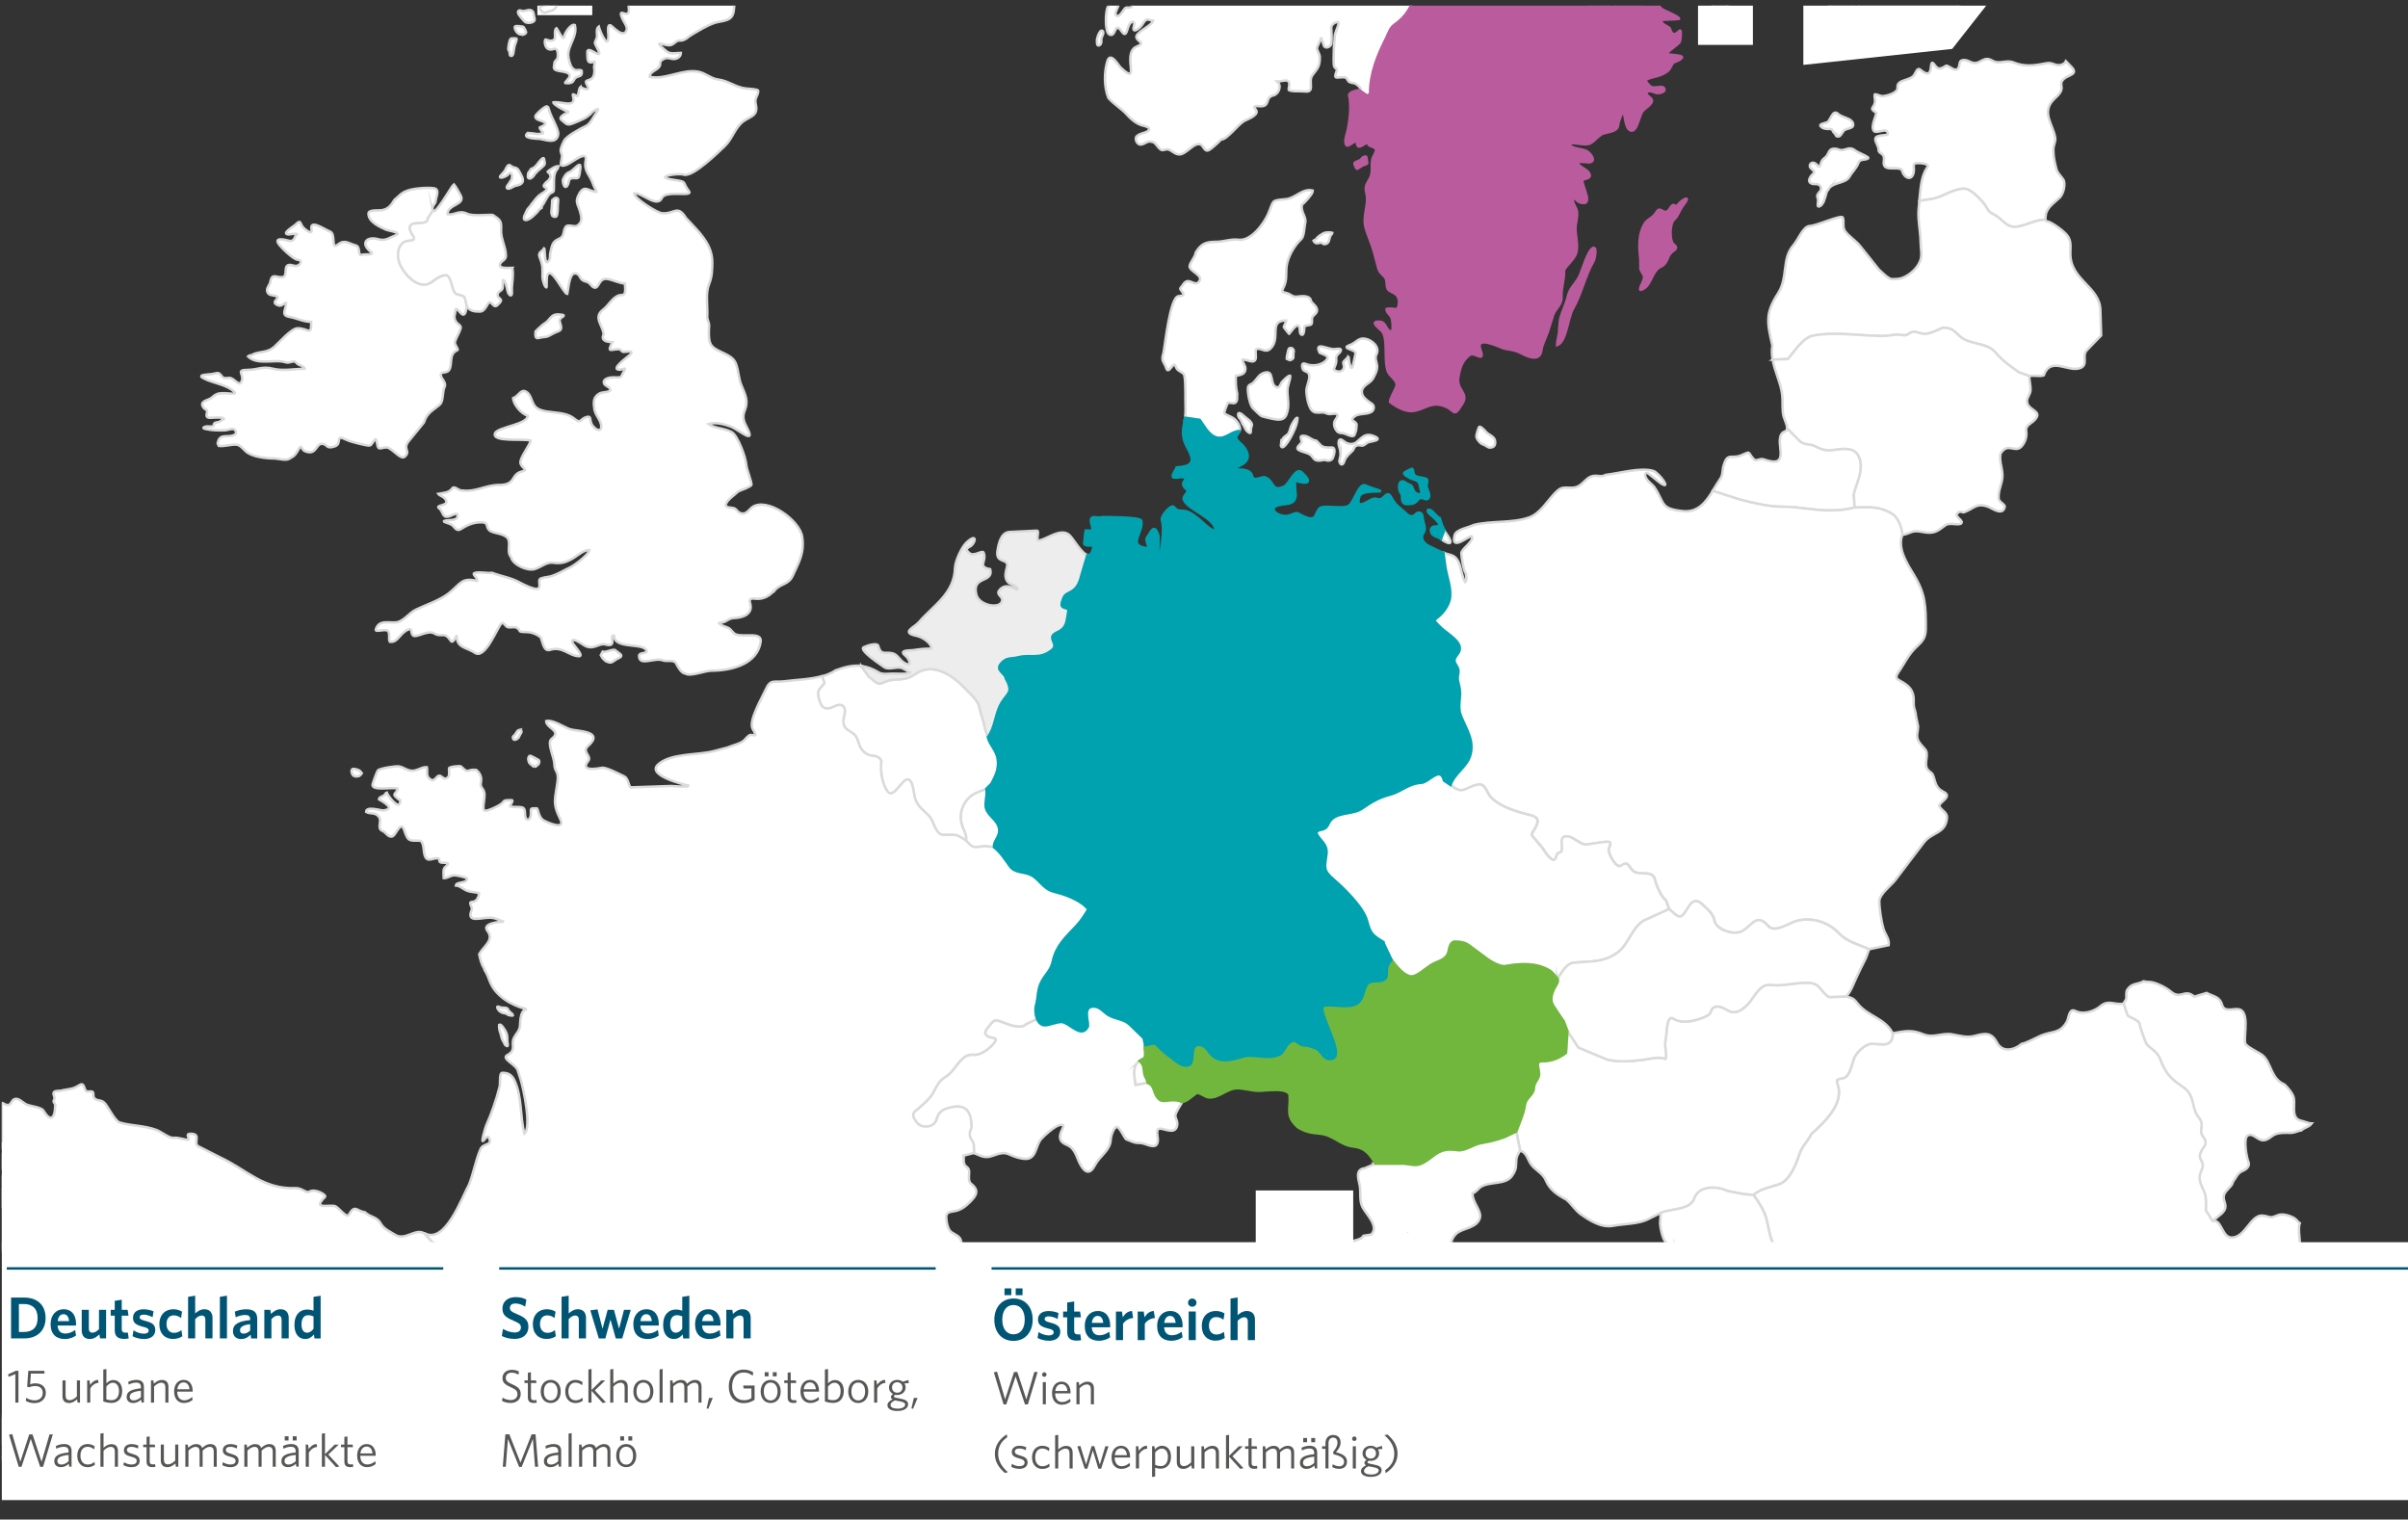 <?xml version="1.0" encoding="UTF-8"?>
<svg id="Ebene_2" data-name="Ebene 2" xmlns="http://www.w3.org/2000/svg" xmlns:xlink="http://www.w3.org/1999/xlink" viewBox="0 0 487.93 307.89">
  <rect x="0" y="0" width="487.93" height="307.89" fill="#333333" stroke="none"/>
  <defs>
    <clipPath id="clippath">
      <rect x=".37" y="1.14" width="487.56" height="302.81" style="fill: none;"/>
    </clipPath>
  </defs>
  <g id="Europaeische_Markte_DEU" data-name="Europaeische Markte DEU">
    <g style="clip-path: url(#clippath);">
      <path d="M362.15,86.78l1.43,1.46c.68,.56,.97,1.21,1.84,1.57,.66,.28,1.55,.18,2.2,.51,1.8,.92,2.44,1.05,4.49,.76,2.35-.34,4.4-.27,4.88,2.54,.38,2.21-.83,4.43-1.36,6.55l.18,2.66h0c-4.38,1.1-7.73,.43-12.06-.03-1.55-.17-3.14-.07-4.7-.24-2.2-.24-4.45-.81-6.6-1.36l-5.41-1.74h0c.53-.86,1.04-1.74,1.58-2.52,.55-.78,.34-1.91,.69-2.78,.71-2.48,1.64-1.15,3.41-1.87,2.27-.93,1.19-.8,2.68,.79,.43,.46,1.28-.25,1.9-.03,5.74,2.07,2.41-3.06,3.65-5.07,.44-.72,1.18-.45,1.2-1.19h0Z" style="fill: #fff; fill-rule: evenodd; stroke: #dadada; stroke-miterlimit: 22.93; stroke-width: .5px;"/>
      <path d="M255.75,84.36c-.48-.17-1.39-1.22-1.81-1.59-.71-.61-1.17-3.27-1.07-4.21,.07-.64,.62-.62,1-.95,.89-.78,1.18-1.87,2.55-2.14,1.7-.34,.91,2.12,1.97,2.84,.89,.6,.99-.41,1.36-.89,.2-.26,1.4-1.51,1.69-1.27,0,1-.57,1.94-.57,2.97,0,1.83,.49,3.02-.2,4.86-.61,1.64-2.49,.9-3.74,.68l-1.18-.3h0Zm19.09,2.07c.42-1.25-1.74-.96-.39-2.04,.89-.71,2.37-.33,3.41-.92,.57-.32,.71-1.24,.15-1.63-.79-.54-2.07-1.36-2.07-2.4,0-1.34,1.59-1.7,2.2-2.64,.46-.8,1-1.81,.89-2.76-.08-.69-.51-1.5-.15-2.17,.81-1.52-.81-2.92-2.17-3.22-1.39-.31-1.92,.73-3,1.19-.49,.21-1.39,.44-.45,.83,.31,.13,1.52,.5,1.43,.91l-.53,2.4c-.3,1.38-.71-.25-.77-.76-.02-.14-.12-1.01-.18-1.03,0,.18-.82,.89-.96,1.09-.22,.3,.15,.79,.06,1.18-.33,1.4-2.16,.69-2.02,.27,.18-.53,.56-1.2,.47-1.77-.21-1.29,.95-1.31,.95-2.08,0-.36-1.16-.15-1.39-.14-1.14,.1-4.14-1.69-2.92,.74,.74,.37,2.16,.6,1.36,1.48-.86,.95-2.31,1.22-3.54,.98-.62-.12-1.47-.74-1.37,.3,.11,1.18,.78,.78,1.28,1.4,.59,.74-.42,2.58-.42,3.47,0,1.04,.42,3.8,1.46,4.32,.66,.33,1.34,.08,2.04,.15,.45,.05,.69,.33,1.24,.33,.36,0,1.55-.32,1.58,.26,.03,.47-.69,.95-.69,1.59-.05,.59,.15,1.07,.51,1.53,.35,.45,.68,.41,1.21,.48,.62,.08,1.17,.5,1.82,.59,.3,.04,.52-.02,.62-.33,.09-.31,.29-.72,.32-1.03l.04-.57h0Zm-14.05-13.68c-.12,.02-.05-.13-.05-.23,.02-.48,.17-.9,.26-1.36,.07-.36,.13-.66,.56-.65,.27,0,.42,.14,.54,.38,.12,.23,.03,.4,0,.63-.04,.28-.03,.58-.02,.86,.02,.36-.43,.53-.72,.6l-.57-.24h0Zm-8.8,13.45l.44,.85c.12,.26,1.03,1.1,1.03,.42,0-.48-.02-.65,.17-1.12,.33-.85-1.14-1.61-1.64-2.11-.31-.31-1.27-1.06-1.09,0,.08,.45,.4,.56,.57,.94,.12,.26,.32,.85,.53,1.03h0Zm7.64,3.26l-.09,.83c.33,1.21,1.76-1.25,1.98-1.65,.6-1.11,1.39-2.7,1.39-3.97-.28-.21-.98,1.07-1.12,1.3-.31,.53-.36,1.13-.62,1.68-.21,.44-.51,.54-.87,.82-.32,.25-.5,.63-.66,1h0Zm7.07-.18l.69,.68c.52,.78,1.57,.74,2.44,.71,.95-.03,.5,1.48,.26,2.08-.21,.54-.87,.69-1.36,.51-.41-.15-.8,.02-1.21,.06-1.57,.17-1.25-.85-2.32-1.37-.7-.34-1.52-.39-2.16-.86-.54-.4,.53-1.11,.68-1.45,.18-.42-.67-1.34,.35-1.34,1.12,0,1.58,.87,2.62,.98h0Zm4.93,2.96c0-.73-.07-1.07-.27-1.74-.27-.89-.16-2.05,.95-1.09,.73,.63,1.86,.8,2.64,.12,1.13-.98,1.75-1.85,3.41-1.18,2.04,.83-.38,1.03-1.06,1.25-.37,.12-.61,.44-.95,.6-.61,.29-1-.26-1.69,.21-.31,.21-.33,.64-.57,.89-.58,.61-1.27,1.1-1.6,1.9-.08,.21-.23,.7-.41,.83-.4,.29-.68-.31-.69-.62l.24-1.19h0Zm-4.88-43.82c-.02-.34,1.31-1.14,1.66-1.25,.33-.11,1.28-.13,1.58,0,0,.14-.24,.35-.32,.47-.47,.69-.14,1.69-1.24,1.83-.46,.06-.5-.45-1.03-.27-.51,.18-1,.13-1.24-.44l.57-.33h0Zm33.85,41.65c-.56-.04-1.45-1.14-1.45-1.68,0-.3,.43-1.86,.62-1.92,.32-.1,1.11,.78,1.33,1.03,.49,.57,1.63,.91,1.81,1.68,.21,.91-.1,1.61-1.21,1.5l-1.1-.6h0Zm-60.44-5.44l2.97,.44c.79,1.13,1.76,2.89,3.05,3.44,1.98,.85,3.27-1.17,5-1.17h0c.04-.14,.07-.29,.07-.46,0-.77-.71-1.72-1.33-2.14-.54-.38-1.32-.58-1.81-.94-.21-.15,.54-1.9,.72-2.2,.08-.14,1.13,.28,1.51-.03,.51-.42,.26-1.15,.36-1.78-.34-1.32-.3-2.41-.3-3.62,.8-.2,1.9-.25,1.96-1.39,.04-.77-.6-1.26-.6-1.9,0-.25,1.53,.38,1.99,.36,1.42-.06,.18-2.39,.96-2.54,1.02-.2,1.7,.89,2.71-.06,2.25-2.13-.56-5.71,3.2-5.71,0,.43-.57,1.27-.48,1.39l1.06,1.33c.09,.11,1.77-2.85,2.14-1.18,.05,.21,.04,.98,.12,1.09,.81,1.05,.83-1.13,.84-1.33,.03-.35,1.11-.26,1.39-.51,.22-.2,.15-.77,.15-1.09,0-.7,.83-.88,1-1.54,.26-1.03-1.15-1.66-1.21-2.17-.18-1.13-1.91-.93-2.77-.82-.98,.13-1.25-.45-2.05-.69-.63-.2-1.28-.11-.78-1.06,.97-1.83,.32-3.2,.81-5.13,.42-1.64,1.52-3.57,2.83-4.77,.6-.55,.62-2.5,.81-3.32,.28-1.21-1-2.2-.66-3.65,.37-.24,2.14-2.16,2.14-2.63,.05-.03,.03-.16,.03-.24-2.1-.52-3.46,1.57-5.46,1.75-3.02,.28-2.36,.15-3.53,2.9-.91,2.14-3.54,5.65-6.06,5.32-1.52-.2-3,.42-4.55,.42-2.08,0-2.99,.38-4.1,2.17-.12,1.03-1.24,2.06-1.24,2.81,0,1.05,3.12,1.88,1.81,3.2-.96,.96-2.06-1.38-3.23,.63-.16,.27-.67,.59-.39,.91,1.18,1.38,.17,1.17-.48,1.3-1.7,.33-2.66,9.81-3.02,11.57-.56,1.59,.21,1.81,.57,2.99,.48,1.55,1.49-1.65,1.9-.39,.33,1.02,1.03,.97,1.66,1.6,.36,.36,.33,4.34,.33,5.1,0,1.24,.1,2.52-.05,3.76h0Z" style="fill: #fff; fill-rule: evenodd; stroke: #dadada; stroke-miterlimit: 22.93; stroke-width: .5px;"/>
      <path d="M371.79,27.02c-.6-.3-.22-.95-1.18-.89-.6,.04-1.41-.07-1.75-.65-.21-.37,1.09-.56,1.39-.71,.65-.32,1.09-2.69,2.17-1.72,.64,.57,1.43,.69,2.19,1.07,.47,.24,.9,.59,.9,1.16,0,.86-1.45,.64-1.95,1.25-.34,.43-.73,1.49-1.48,1.03l-.3-.54h0Zm-1.06,10.99c1.14-1.15,3.26-.86,4.03-2.22,.6-1.06,1.43-1.7,1.85-2.85,.31-.82,1.38-.41,1.94-.86,0-.06,0-.11-.01-.17-.9-.64-1.87-.86-2.76-1.51-1.12-.82-1.79,.16-2.91,0-.67-.29-1.76-.51-2.2,.23-.24,.41-.43,.99-.84,1.28-.35,.25-.73,.63-.83,1.07-.37,1.57-.7,.18-1.48,0-.65-.15-1.07,.62-.62,1.09,.22,.23,.98,.7,.6,1.03-.43,.37-1.43,1.49-.59,2.01,.75,.46,1.28-.2,2.04,.66,.03,.37,.12,.62-.12,.94-.27,.35-.77,.79-.56,1.31,.16,.38,.14,.7,.08,1.1-.02,.14-.09,.66,.09,.71,.47,.13,.96-.66,1.1-1,.24-.6,.44-1.31,.6-1.93l.59-.89h0Zm18.18,2.68c.02-.22,.05-.45,.07-.68,.22-2.12,.32-4.34,1.54-6.1,.62-.89-2.05-.96-2.47-.79-.44,.18-.24,.72-.24,1.15,0,2.52-1.97,2.17-2.47,.09-1.12-.74-3.98,.63-3.62-1.75,.27-1.78-1.06-1.31-1.06-2.23,0-.86-.71-1.51-.66-2.26,.05-.91,2.53-.58,2.53-.94,0-1.63-2.31,.1-2.86-.69-.71-1.02,.79-3.46,.45-3.68-1.45-.97-.48-.75-.21-2.02,.11-.52-.13-1.09-.06-1.6,.04-.31,1.21,.32,1.57,.3,.97-.05,3.19-.68,3.08-1.75-.19-1.69,2.43-1.29,3.35-2.51,.26-.35,.62-1.64,1.24-1.12,3.36,2.85,1.33-3.26,3.05-.79,.69,1,1.39,.45,2.26-.03,.66,.12,1.74,1.32,2.35,.6,.42-.49,.17-1.5,.75-1.66,1.45-.4,1.94,1.07,3.5,.33,1.14-.54,1.53-.95,2.77-.24,1.37,.79,2.76-.28,4.22,.33,2.31,.96,4.38,.62,6.75,.15,1.26-.25,1.87,.85,3.23,.21,.34-.16,.54-.37,.64-.61h0l1.14,1.18c1.45,1.5-.65,1.6-1.54,2.39-1.04,.93-.21,1.46-.57,2.39-.31,.78-1.01,1.29-1.57,1.87-2.45,2.57-.1,4.94,.36,7.58,.19,.81-.36,1.57-.36,2.45,0,1.6,.25,2.5,.6,3.93,.23,.92,.93,1.44,1.42,2.2,.53,.83,0,2.9-.69,3.59-1.1,1.1-2.33,1.77-2.83,3.29l-.15,1.24h0c-2.06,0-3.83,1.18-5.79,1.42-2.16,.27-2.95-1.71-4.67-2.51-1.36-.62-1.27-1.41-2.14-2.42-.74-.86-2.43-2.62-3.56-2.75-2.07-.23-4.39,1.54-6.48,1.99l-2.85,.44h0Z" style="fill: #fff; fill-rule: evenodd; stroke: #dadada; stroke-miterlimit: 22.93; stroke-width: .5px;"/>
      <path d="M359.19,72.85c-.16-.92-.21-1.85-.05-2.82-1.1-4.72-1.46-6.56,1.15-10.6,2.09-3.23,.68-6.97,3.11-9.75,1.1-1.27,1.92-3.84,3.38-3.9,1.43-.06,6.39-2.38,6.63-1.69,.31,.88-.12,1.88,.42,2.69,.69,1.04,2.19,1.96,3.02,2.99l3.83,4.8c.53,.49,1.99,1.99,2.68,1.99,.8,0,1.49,0,2.23-.3,1.46-.6,2.87-1.86,3.47-3.32,.48-1.18,.15-2.44,.12-3.68,0-1.7-.31-3.3-.42-4.98-.09-1.27,.04-2.38,.17-3.58h0l2.85-.44c2.09-.46,4.42-2.23,6.48-1.99,1.13,.13,2.82,1.89,3.56,2.75,.87,1,.78,1.79,2.14,2.42,1.73,.79,2.52,2.77,4.67,2.51,1.95-.24,3.72-1.42,5.79-1.42h0l.21,.27c1.1,.15,3.43,1.94,4.13,2.75,1.02,1.17,.75,2.39,.75,3.84,0,5.44,6.09,6.71,6.09,11.57l.15,5.01h0l-2.89,2.99c-1.12,1.16,.37,2.91-1.3,3.59-2.45,1-6.01-2.47-7.45,1.51-.75,.27-2-.05-2.93,.12h0l-2.08-.73c-1.84-1.29-3.32-2.34-4.82-4.08-1.75-2.02-5.1-1.46-7.06-3.14-1.57-1.35-1.5-1.72-3.56-1.84-.98,.49-2.64,1.3-3.74,1.27-1.07-.03-1.98-.87-3.02-.12-.94,.68-1.2,.3-2.29,.27-.99-.02-1.92,.27-2.92,.27-4.6,0-9.63-.9-14.23-.09-2.07,.37-3.86,3.2-5.16,4.77l-3.12,.1h0Z" style="fill: #fff; fill-rule: evenodd; stroke: #dadada; stroke-miterlimit: 22.93; stroke-width: .5px;"/>
      <path d="M362.15,86.78l1.43,1.46c.68,.56,.97,1.21,1.84,1.57,.66,.28,1.55,.18,2.2,.51,1.8,.92,2.44,1.05,4.49,.76,2.35-.34,4.4-.27,4.88,2.54,.38,2.21-.83,4.43-1.36,6.55l.18,2.66h0c2.66,0,4.56-.33,7.06,1,1.11,.59,1.32,.97,1.9,2.02,.31,.56,.66,1.92,.66,2.54h0c1.8-.29,1.85-1.06,4.01-.63,2.4,.48,3.02-.03,4.79-1.36,.85-.64,3.02,.26,3.26-.51,.2-.65-1.93-1.35-.54-2.14,.41-.24,.69,.15,1.03,.03,2.01-.71,2.46-2,4.91-1.09,.78,.29,2.93,1.91,3.32,.03,.12-.58-1.2-.93-1.24-1.78-.07-1.57,.55-2.58,.75-4.02,.24-1.7-.76-3.44-.33-5.07,1.5-2.3,2.85-.02,4.16-1.33,.73-.73,1.2-2.03,1.03-3.08-.23-1.38,1.04-1.52,1.87-2.54,1.45-1.77-1.78-1.74-1.72-3.68,.02-.74,.69-1.35,.72-2.2,.03-.87-.27-1.9-.27-2.84h0l-2.08-.73c-1.84-1.29-3.32-2.34-4.82-4.08-1.75-2.02-5.1-1.46-7.06-3.14-1.57-1.35-1.5-1.72-3.56-1.84-.98,.49-2.64,1.3-3.74,1.27-1.07-.03-1.98-.87-3.02-.12-.94,.68-1.2,.3-2.29,.27-.99-.02-1.92,.27-2.92,.27-4.6,0-9.63-.9-14.23-.09-2.07,.37-3.86,3.2-5.16,4.77l-3.12,.1h0c.43,2.43,1.67,4.73,1.94,7.14,.14,1.21,.01,2.45,.15,3.65,.12,1.1,.7,1.95,.84,2.87,.02,.1,.02,.19,.02,.26h0Z" style="fill: #fff; fill-rule: evenodd; stroke: #dadada; stroke-miterlimit: 22.93; stroke-width: .5px;"/>
      <path d="M292.64,107.45l-.66,1.75h0c.52,.42,2.57,1.72,1.72-.08-.22-.47-.62-.91-.89-1.36-.06-.1-.11-.2-.17-.31h0Zm-.17,4.53c.47,.18,.94,.33,1.43,.45,2.28,.56,1.93,3.7,2.96,5.5h.09c.34-.34,.09-1.28,.09-1.72-.46-.39-.93-3.46-.93-4.11,0-.92,2.78-2.54,2.08-3.47-.72,0-4.31,3.2-3.44-.21,.3-1.16,2.97-1.56,3.86-2.05,3.69-.92,7.61-.29,11.19-1.51,2.3-.79,3.74-3.41,5.4-5.07,1.21-1.21,1.56-.97,3.29-.97,2.21,0,2.56-2.08,4.37-2.39,.85-.14,1.71,.29,2.47-.21,2.89-.33,7.12-1.58,9.71-.79,1.07,.33,3.88,4.09,1.42,2.45-.43-.29-2.62-2.15-2.77-2.11-.67,.14-.22,1.04,.03,1.39,.43,.6,1.13,.99,1.57,1.66,2.08,3.15,1.05,4.23,5.64,4.74,3.12,.35,4.72-1.81,6.14-4.1h0l5.41,1.74c2.15,.55,4.4,1.12,6.6,1.36,1.56,.17,3.15,.08,4.7,.24,4.33,.46,7.68,1.13,12.06,.03h0c2.66,0,4.56-.33,7.06,1,1.11,.59,1.32,.97,1.9,2.02,.31,.56,.66,1.92,.66,2.54h0c-1.08,2.76,1.07,5.96,2.44,8.24,2.29,3.81,2.32,6.31,2.32,10.69,0,2.72-1.43,3.01-2.89,4.83-.89,1.11-1.55,2.38-2.32,3.56-.41,.63-1.22,1.52-.36,2.02,1.58,.92,2.81,1.53,3.08,3.44,.09,.67-.03,1.4,.09,2.05,.11,.62,.39,1.13,.39,1.78l.45,2.2h0l-.09,.97c-.45,1.79,.44,2.37,1.51,3.65,.87,1.05-.26,2.71,.39,3.9,.48,.87,.99,.56,1.33,1.66,.43,1.4,.55,2.35,1.99,3.05,2.12,1.03-1.26,2.21-.78,3.02,.46,.79,1.48,1.11,1.51,2.14-.23,3.41-3.01,2.89-4.73,5.16l-5.76,7.58c-.8,1.05-3.23,2.86-3.23,4.26,0,1.56,.41,4.11,.84,5.59,.33,1.14,1.26,2.07,1.06,3.32l-3.92,.82h0c-2.21-.99-4.43-1.44-6.15-3.23-2.19-2.28-5.42-3.3-8.53-2.51-1.45,.37-4.52,2.6-5.79,1.03-2.36-2.66-3.1-.19-5.28,1.06-1.54,.88-5.27-.24-5.61-2.14-.25-1.39-1.39-2.28-2.38-3.23-2.33-2.23-2.9,1.27-4.22,2.27-.78,.59-2-.98-2.56-1.39h0l-.66-1.75c-.99-.71-1.95-3.06-2.23-4.23-.5-2.04-3.1-.68-4.4-1.72-.89-.71-.96-2.21-2.44-1.09-.95,.72-2.66-2.42-2.53-3.26,.12-.79,.92-1.66-.45-1.57-1.4,.09-2.84,.43-4.28,.57-1.35-.21-2.77-1.92-4.1-1.66-1.38,.27,0,3-1,3.23-1.06,.25-.5,.91-1.09,1.45-.57,.51-2.01-1.53-2.2-1.9-.37-.7-2.47-2.84-2.47-3.11,0-.84,2.71-3.21-.09-3.93-2.72-.7-5.93-1.51-8.08-3.56-1.02-.97-1.13-2.98-2.74-2.69-2.52,.46-3.04,2.29-5.52,.06h0c.75-2.25,3.25-3.64,3.95-5.83,1-3.11-.79-5.51-1.84-8.15-.75-1.9-.03-3.33-.21-5.19-.09-.92-.45-1.65-.45-2.6,.28-1.77,.21-1.58-.51-2.9-.49-.91,.38-1.52,.75-2.23,1.02-1.94-2.23-3.62-3.5-4.83-2.31-2.21-1.36-1.32,.27-3.26,.59-.71,1.09-1.52,1.33-2.42,.54-2.03-.47-4.53-.81-6.55l-.43-3.08h0Z" style="fill: #fff; fill-rule: evenodd; stroke: #dadada; stroke-miterlimit: 22.93; stroke-width: .5px;"/>
      <path d="M430.27,203.36c.32,.58,.64,2.35,1.03,2.57,.49,.27,2.23,.91,2.23,1.6,0,.36,1.21,3.82,1.45,4.08,1.16,1.23,2.11,1.39,2.77,3.14,.98,2.55,1.97,3.77,4.25,5.28,2.53,1.68,1.96,3.05,2.92,5.47,.38,.86,1.21,1.4,1.18,2.39-.03,.89-.35,1.57,.27,2.39,1.27,1.66-.09,2-.54,3.41-.39,1.2,.47,1.44,.51,2.42,.03,.69-.55,1.37-.63,2.14-.16,1.51,.63,2.33,1.06,3.65,.3,.95,.18,2.34,.18,3.35l1.33,2.12h.22c.76-1.01,2.43-1.56,2.43-2.96,0-.77-.52-1.44-.3-2.23,.28-1.05,1.73-1.8,1.84-2.75,.75-.97,.86-1.74,2.05-2.23,.75-.32,1.45-.99,1.06-1.84-.39-.86-1.03-4.71-.18-5.26,1.09-.7,2.05,1.01,3.26,.94,1.09-.07,1.54-.95,2.53-1.27,1.01-.32,1.89-.24,2.92-.24,.97,0,1.45-.42,2.23-.51,.6-.6,1.51-.63,2.08-1.39-.66,0-1.44-.4-2.11-.54-1.25-.27-1.48-1.22-1.48-2.42,0-.66,.08-1.52-.03-2.14-.16-.94-1.21-2.12-1.87-2.78-2.85-1.17-2.64-4.39-4.46-5.92-.62-.52-3.37-1.77-3.53-2.45-.37-1.57,1.12-6.92-1.66-6.92-1.2,0-2.61,.55-3.02-.85-.52-1.75-1.79-1.69-3.14-2.42l-2.51,.75c-.1-.08-.18-.15-.26-.21-1.75-1.32-2.55,.87-4.52-.85-.95-.82-3.16-1.93-4.4-1.93-.49,0-.81-.04-1.05-.13-.62,.35-1.09,.39-1.76,.58-.79,.22-1.06,.48-1.54,1.09-.39,.5-.12,1.37-.27,1.96l-.54,.91h0Z" style="fill: #fff; fill-rule: evenodd; stroke: #dadada; stroke-miterlimit: 22.93; stroke-width: .5px;"/>
      <path d="M383.51,209.37c2.4-.45,3.81-.78,6.15,.18,2.09,.86,3.87-.34,5.91,.03,1.46,.27,3.02,.72,4.49,.33,2.25-.59,3.44-.79,4.61,1.39,1.1,2.04,3.48,1.48,4.98,.21,.71-.08,2.91-1.21,3.68-1.57,2.36-1.11,3.99-.33,5.46-2.9,.42-.74,.43-2.85,1.72-2.2,1.58,.79,3.78,.15,5.1-.97,1.62-1.38,2.86-.18,4.67-.51h0c.32,.58,.64,2.35,1.03,2.57,.49,.27,2.23,.91,2.23,1.6,0,.36,1.21,3.82,1.45,4.08,1.16,1.23,2.11,1.39,2.77,3.14,.98,2.55,1.97,3.77,4.25,5.28,2.53,1.68,1.96,3.05,2.92,5.47,.38,.86,1.21,1.4,1.18,2.39-.03,.89-.35,1.57,.27,2.39,1.27,1.66-.09,2-.54,3.41-.39,1.2,.47,1.44,.51,2.42,.03,.69-.55,1.37-.63,2.14-.16,1.51,.63,2.33,1.06,3.65,.3,.95,.18,2.34,.18,3.35l1.33,2.12h0c.17,0,.35,0,.54,.03,1.33,.19,1.54,3.29,3.32,3.35,2.82,.11,3.9-4.77,6.39-4.44,1.69,.22,1.24,.65,3.02-.09,.96-.4,2.59,.12,3.41,.66,.41,.27,.62,.69,1.03,.97h0c-.39,.94,.03,3.17,.03,4.29,0,.9,.08,2.18-.18,2.99-.54,1.68-3.24,1.7-4.79,2.48-.88,.44-1.65,2.18-2.77,1.9,0-.71,1.88-1.53,.54-2.14-1.73-.8,.26-2.39-1.03-2.54-1.18-.13-1.68,.02-.93,1.3,.64,1.1-1.34,1.74-.51,2.45,2.05,1.74,.29,1.11-.36,2.81-.22,.57,.11,2.07,.96,1.54,.89-.55,.85-1.46,1.48-2.14,.72-.78-.45,2.16-.45,2.17,0,2.37-1.83,.81-2.74,1.42-.54,.36-.1,1.66,0,2.05,.58,2.07,1.94,5.5,1.72,7.64h0c-1.95,0-4.36,.48-6.33,.42-2.06-.06-3.16-1.87-5.04-2.08-1.45-.17-2.97-.12-4.43-.24-.53-.48-1.37-.74-2.02-1.05-4.75,.79-10.02,.23-13.81,4.37-1.32,1.44-2.72,3.6-4.28,4.74-3.35,2.45-3.64,1.17-7.42,.54-2.85-.47-5.77-.28-8.65-.42-3-.15-5.44,.73-8.5,.03-1.38-.32-2.95-1.27-4.34-1.27-1.55,0-4.63,2.12-5.82,.42-1.48-2.11,1.95-3.41,1.24-4.38-.26-.36-.91-.52-1.48-.66-.63-.16-1.37-.4-2.06-.66h0c-.36-.14-.71-.28-1.02-.42-.5-.23-1.56-.7-1.9-1.09-.75-.86,.93-2.6,1.51-3.17,.37-.37,1.6-.97,1.3-1.51-.19-.34-.84-.72-1.21-.88-1.53-.65-3.4-1.58-4.67-.45-.78,.7-.21,3.39-1.51,3.26-.88-.08-2.3-2.16-3.59-2.6-.98-.33-2.08,.12-3.08-.39-1.09-.56-2.08-1.82-3.47-1.6l-.15-1.9c0-1.59-.27-2.84-1.06-4.2-.75-1.3-2.72-2.01-3.71-3.29-.67-.87-.92-1.79-1.54-2.63-1.32-1.76-1.43-3.83-1.96-5.89-.47-1.84-1.54-3.4-2.62-4.95h0c1.24-1.24,3.6-1.63,5.22-2.2,2.16-.77,3.41-4.09,4.07-6.1,.54-1.63,1.76-2.61,2.38-4.02,2.63-2.38,6.71-6.12,5.37-10.03-.46-1.33,.17-1.03,1.21-1.33,1.33-.39,1.69-3.02,2.17-4.11,.53-1.19,2.2-2.84,3.59-2.84,1.87,0,4.19,.9,4.19-2.11h0Z" style="fill: #fff; fill-rule: evenodd; stroke: #dadada; stroke-miterlimit: 22.93; stroke-width: .5px;"/>
      <path d="M293.92,159.03c2.47,2.23,3,.4,5.52-.06,1.61-.29,1.73,1.72,2.74,2.69,2.15,2.05,5.37,2.87,8.08,3.56,2.8,.72,.09,3.09,.09,3.93,0,.27,2.1,2.41,2.47,3.11,.19,.37,1.64,2.42,2.2,1.9,.59-.54,.02-1.2,1.09-1.45,.99-.23-.39-2.96,1-3.23,1.33-.26,2.76,1.45,4.1,1.66,1.44-.14,2.88-.49,4.28-.57,1.37-.09,.57,.78,.45,1.57-.12,.85,1.58,3.98,2.53,3.26,1.48-1.12,1.55,.38,2.44,1.09,1.31,1.04,3.91-.32,4.4,1.72,.28,1.17,1.24,3.52,2.23,4.23l.66,1.75h0l-5.25,2.39c-2.53,1.79-2.94,4.82-5.28,6.49-2.84,2.03-5.53,1.67-8.77,1.99-1.55,.15-2.48,2.05-3.29,3.23h0c-.58-.58-.87-1.19-1.63-1.66-.79-.49-1.72-.83-2.62-1.03-2.06-.46-4.54-.21-6.6,.18-2.23-.28-3.85-1.92-5.61-3.14-1.85-1.28-1.83-1.76-4.28-1.87-.97-.04-1.22,1.25-1.36,1.99-.24,1.29-1.45,1.82-2.62,2.27-1.52,.58-3.29,2.56-4.64,2.78-1.59,.26-3.45-2.22-4.28-3.32h0l-1.54-3.26c-.01-.11-.03-.22-.06-.33-2.38-1.49-2.63-1.63-3.41-4.44-.74-2.68-4.71-6.54-6.81-8.34-2.04-1.74-1.74-2.41-1.39-4.89,.32-2.23-1.13-2.66-2.02-4.35,.19-1.2,1.7-.21,2.41-1.87,1.17-2.74,4.84-1.76,6.91-3.23,1.72-1.23,3.46-2.23,5.52-2.75,2.4-.61,3.78-2.28,6.39-2.42,1.61-.08,3.88-3.55,4.64-.45l1.3,.88h0Z" style="fill: #fff; fill-rule: evenodd; stroke: #dadada; stroke-miterlimit: 22.93; stroke-width: .5px;"/>
      <path d="M317.62,208.91l2.23,3.36,5.81,2.42c2.52,.62,5.32,.29,7.3,.05,1.65-.2,2.82-.69,4.52-.21,.31-.58-.09-2.05-.09-2.84s.24-1.54,.27-2.33c.03-.58,.19-3.79,1.42-2.96,1.87,1.26,5.3,.27,7.03-.69,.75-.51,.52-1.54,1.48-1.72,2.15-.41,2.85,2.33,5.52,.42,1.75-1.25,2.1-2.71,3.56-4.08,1.21-1.13,1.88-.69,3.29-.69,2.05,0,4.03-.51,6.09-.51,2.95,0,2.57,1.57,4.55,2.9l3.5-.12h0c1.34,.34,1.54,.45,2.35,1.48,2,2.53,5.53,2.92,7.06,5.98h0c0,3.01-2.32,2.11-4.19,2.11-1.38,0-3.06,1.65-3.59,2.84-.48,1.08-.85,3.72-2.17,4.11-1.04,.3-1.66,0-1.21,1.33,1.34,3.9-2.74,7.65-5.37,10.03-.63,1.41-1.84,2.39-2.38,4.02-.66,2.01-1.91,5.33-4.07,6.1-1.61,.57-3.97,.96-5.22,2.2h0l-1.93-.15-3.26-.63c-2.15-1.01-5.86-1.22-6.81,1.51-.82,2.35-4.69,2.03-6.76,2.89h0l-2.52,1.25c-1.99,1.06-4.98,.96-7.18,1.39-2.3,.45-4.66-1.03-6.48-2.3-1.17-.81-1.91-2.11-2.99-3.02-1.82-.97-3.32-1.93-4.16-3.9-.7-1.65-2.38-2.09-3.23-3.62-.51-.93-.84-2.12-1.96-2.39h0l-.78-3.9h0c.67-1.8,1.51-3.58,1.78-5.5,.18-1.26,1.73-1.96,1.78-3.2,.04-1.17,.66-1.46,1-2.48,.37-1.11-.95-3.05,.57-3.05,1.99,0,3.36-.5,4.95-1.69l.3-4.42h0Z" style="fill: #fff; fill-rule: evenodd; stroke: #dadada; stroke-miterlimit: 22.93; stroke-width: .5px;"/>
      <path d="M278.73,235.77h5.88c2.21,.26,2.66,.63,4.61-.69,1.11-.75,1.98-1.68,3.35-2.02,1.02-.26,1.8-.15,2.83-.03,1.5,.18,3.15-1.15,4.67-1.42,1.81-.32,3-.58,4.76-1.21l2.41-1.15h0l.78,3.9h0c-.64,1.02-.81,1.39-.81,2.63,0,1.08-.25,1.62-.84,2.48-1.28,1.86-4.53,1.07-6.33,2.23-.6,.39-.95,1.11-1.66,1.27-.08,1.97,1.96,3.57,1.45,5.13-.56,1.7-2.77,1.91-4.1,2.63-3.33,1.79,.01,6.15-6.03,3.56-.75-.32-4.31-3.19-4.4-3.17-.48,.1-.94,2.12-1.3,2.51-1.39,1.51-6.09,.84-7.72,.09l-2.52-.96h0c.92-.26,2.12-.4,2.52-1.16h0l1.54-.24c1.75-1.61-1.01-4.13-1.72-5.53-.73-1.44-.28-2.99-.6-4.53-.27-1.26-.91-3.17,1.03-3.38l2.2-.94h0Z" style="fill: #fff; fill-rule: evenodd; stroke: #dadada; stroke-miterlimit: 22.93; stroke-width: .5px;"/>
      <path d="M315.63,198.29c.81-1.18,1.74-3.08,3.29-3.23,3.24-.32,5.93,.04,8.77-1.99,2.34-1.67,2.75-4.71,5.28-6.49l5.25-2.39h0c.56,.41,1.78,1.98,2.56,1.39,1.32-1,1.9-4.5,4.22-2.27,.99,.95,2.13,1.84,2.38,3.23,.34,1.91,4.06,3.03,5.61,2.14,2.18-1.25,2.91-3.72,5.28-1.06,1.27,1.57,4.34-.66,5.79-1.03,3.11-.79,6.35,.23,8.53,2.51,1.73,1.8,3.94,2.25,6.15,3.23h0l-.66,1.81c-.7,1.32-1.33,2.67-1.96,4.02-.61,1.3-1.03,2.65-2.02,3.74h0l-3.5,.12c-1.98-1.33-1.6-2.9-4.55-2.9-2.06,0-4.04,.51-6.09,.51-1.41,0-2.08-.44-3.29,.69-1.46,1.37-1.81,2.83-3.56,4.08-2.67,1.9-3.37-.83-5.52-.42-.96,.18-.73,1.21-1.48,1.72-1.73,.96-5.15,1.95-7.03,.69-1.23-.83-1.39,2.38-1.42,2.96-.03,.78-.27,1.53-.27,2.33s.4,2.25,.09,2.84c-1.7-.48-2.87,.01-4.52,.21-1.98,.24-4.79,.57-7.3-.05l-5.81-2.42-2.23-3.36h0l-.78-2.05c-.72-.93-1.41-2.08-2.08-3.08-.76-1.12-.33-2.44,.21-3.53,.33-.67,.87-1.17,.66-1.96h0Z" style="fill: #fff; fill-rule: evenodd; stroke: #dadada; stroke-miterlimit: 22.93; stroke-width: .5px;"/>
      <path d="M230.9,214.94c.44,.38,.75,.83,.83,1.42l.14,1.13c.05,.42,.32,.86,.5,1.23l.19,.68h0l-2.49,.45c-.16-1.66-.82-3.75,.83-4.91h0Z" style="fill: #fff; fill-rule: evenodd; stroke: #dadada; stroke-miterlimit: 22.93; stroke-width: .5px;"/>
      <path d="M230.9,214.94c-1.65,1.16-1,3.25-.83,4.91l2.49-.45h0c1.38,.52,1.12,1.7,1.85,2.8,.61,.91,1.25,.95,2.26,.79,.96-.16,1.99-.12,2.88,.3h0l-.89,1.52c-.29,.58-.68,1.06-.39,1.78,.23,.57,.39,.99,.21,1.63-.51,1.81-2.86,.2-3.68,.51-.61,.23-.18,1.61-.18,2.14,0,1.73-1.13,1.46-2.32,1.03-.75-.27-1.05-.31-1.84-.33-.76-.02-1.54-.49-2.26-.72-.37-.3-1.41-2.62-1.9-2.51-.73,.17-1.21,1.94-1.24,2.6-.09,2.19-2.16,3.18-3.2,5.16-.95,1.83-1.92,1.6-2.83,.06-.91-1.52-1.05-3.47-2.89-4.2-3.43-1.36,1.04-4.58-1.48-3.99-.96,.23-3.07,2.08-3.71,2.84-1.22,1.44-.88,4.41-3.68,3.96-3.47-.57-2.67-1.87-6.18-.57-1.56,.58-2.36-.02-3.74-.57h0c-.04-.54-.02-1.09-.06-1.63-.04-.49-.33-.82-.57-1.24-.18-.32-.24-.54-.24-.91,0-.54,.12-.87,.36-1.36,0-2.58-.74-4.74-3.74-4.17-1.64,.32-2.82,.64-3.29,2.42-.33,1.26-1.49,1.71-2.74,1.51-.91-.15-1.33-.72-1.78-1.45-.64-1.04-.08-1.54,.78-2.17,1.06-.98,2.29-1.91,2.99-3.2,.64-1.19,1.23-2.5,2.47-3.2,2.2-1.25,3.03-4.78,5.67-4.5,1.53,.16,3.5-1.35,4.34-2.57,.71-1.03-.79-.76-1.36-1.12-1.22-.76-.19-1.55,.39-2.33,.95-1.27,1.23-1.09,2.83-.48,1.23,.46,3.44,1.35,4.55,.27l2.21-1.03h0c.32,.76,.87,1.33,1.65,1.28,1.09-.07,2.17-.66,3.29-.66,1.31,0,3.42,2.67,4.76,1.66,.3-.22,.44-.5,.59-.77,.12-1.26-1.11-4.03,1.19-4.03,1.3,0,2.04,1.22,3.05,1.78,1.37,.77,3.07,.76,4.22,1.87l2.83,2.75,.3,1.44h0c-.21,.6,0,.94,0,1.52s.02,1.08-.39,1.24c-.3,.12-.55,.25-.76,.4h0Z" style="fill: #fff; fill-rule: evenodd; stroke: #dadada; stroke-miterlimit: 22.93; stroke-width: .5px;"/>
      <path d="M195.72,170.33c.2-1.05-.29-1.78-.66-2.75-.65-1.71-.51-3.39,.48-4.98,1.09-1.74,2.55-2.1,4.34-2.75h0c.19,1.03-.15,2.23-.15,3.29,0,1.99,2.31,2.75,2.71,4.65,.36,1.69-1.03,2.38-1.03,3.87h0l-1.87-.18c-.44,.03-.89,.09-1.33,.15-.26,.04-.65,.07-.9,0-.68-.2-1.1-.84-1.6-1.3h0Z" style="fill: #fff; fill-rule: evenodd; stroke: #dadada; stroke-miterlimit: 22.93; stroke-width: .5px;"/>
      <path d="M174.48,134.93l1.55,2.15c1.32,.89,1.55,1.89,3.14,1.15,2.25-1.06,3.9,.05,6.3-1.66,3.61-2.56,7.69,.36,10.13,2.96,.91,.97,2.57,2.35,2.83,3.68,.26,1.33,.97,3.08,1.12,4.29l.64,1.9h0c.37,1.58,1.73,2.65,1.99,4.38,.29,1.96-.35,3.33-1.27,5.04l-1.03,1.03h0c-1.79,.65-3.25,1.01-4.34,2.75-1,1.59-1.13,3.28-.48,4.98,.37,.97,.86,1.7,.66,2.75h0c-2.16-1.44-2-1.12-4.46-1.12-1.81,0-1.98-2.83-3.02-3.87-1.07-1.07-2.15-1.79-2.74-3.26-.37-.92-.42-3.9-1.45-4.11-1.27-.26-2.95,4.08-4.19,2.45-1.13-1.48-1.55-4.32-1.27-6.16-.66-1.45-1.79-.81-2.89-1.42-1.17-.65-1.55-1.62-1.9-2.81-.73-2.51-3.69-1.3-2.71-5.16,.42-1.66-.45-2.5-2.05-1.69-2.22,1.12-2.9-.16-3.26-2.36-.19-1.16,.77-1.58,1.27-2.42l-.46-1.36h0c.99-.28,1.91-.66,2.72-1.21,1.94-.72,3.56-1.08,5.18-.91h0Z" style="fill: #fff; fill-rule: evenodd; stroke: #dadada; stroke-miterlimit: 22.93; stroke-width: .5px;"/>
      <path d="M87.65,42.58c-.17-1.02,.58-1.12,.63-1.87,.06-.81,.94-2.39-.39-2.57-1.41-.19-4.06,.02-5.4,.51-1.26,.46-1.61,1.08-2.56,1.84-.65,1.08-1.21,1.88-2.62,2.11-.56,.09-2.65-.18-2.65,.69,0,1.67,2.27,2.69,3.65,3.29,.24,.11,3.24,.55,1.93,1.06-1.47,.57-2.08,1.27-3.65,.82-2.14-.62-3.74,.73-1.45,2.57,.94,.75-1.25,.41-1.81,.6-.98,.33-.12-1.64-1.3-1.93-1.46-.36-2.15-1.26-3.56-.15-1.53,1.21-.33-2.16-1.6-2.63-1.09-.4-4.22-2.69-3.74-.36,.24,1.18-1.36-.12-1.6-.36-.85-.85-.43-1.93-1.72-.63-.26,.26-2.96,1.85-1.33,1.93,.33,.02,1.43-.29,1.66-.06-.41,.13-.31,1.68-1.63,1.33-.54-.14-2.7-.73-2.2,.39,.32,.73,3.15,3.45,4.01,3.47,1.21,.04,.48,1.59-.84,1.18-2.65-.82-.77,2.28-2.35,2.36-1.23,.06-1.9-.81-2.32,.73,0,.83-1.03,1.48-.6,2.33,.31,.61,.86,.54,1.48,.69,1.64,.41-.99,1.1,.42,1.84,1.05,.55,1.27-.39,1.87-.39,0,1.4-1.17,2.52,.69,2.84,1.51,.26,2.81,1,4.4,1,0,3.04-.53,1.3-2.74,1.3-1.3,0-3.77,2.91-4.76,3.78-1.34,1.16-2.63,.89-4.13,1.42-.39,.36-.83,.17-1.18,.51,1.87,1.87,5.55,.48,7.57,1.18,1,.35,1.66-.7,2.32,.21,.26,.36,1.57,.57,1.57,1.12-2.16,0-4.4,.5-6.45-.03-2.09-.54-3.13,.24-5.04,.24-2.79,0-.4,1-1.39,2.54-.48,.75-1.43-.87-2.29-.91-.39-.02-1.19,.18-1.45-.15-.94-1.19-.74-.84-2.32-.6-.24,.04-2.92,.05-1.66,.76,1.73,.97,4.16,1.22,5.76,2.33,1.87,1.29-.33,.76-1.15,.76-1.34,0-1.78-.04-2.8,.88-.69,.62-2.73,.66-1.66,2.08,.45,.6,.89,.16,.63,1.18-.25,.98,.54,.86,1.24,.82,.35,0,2.23-.18,2.23,.27-.32,.06-.62,.45-.93,.57-.41,.16-1.12,.03-1.12,.63,0,.5-1.11,.25-1.48,.3-.45,.07-1.01,.32-.24,.51,1.28,.31,2.72,.32,4.04,.27,.63-.02,1.66-.6,2.05,.03,.66,1.07-1.12,1.18-1.78,1.18-1.13,0-1.57,.27-1.81,1.45l.24,.51c1.24,.16,2.54-.39,3.65-.24,.73,.1,1.3,.87,1.84,1.36,1.21,1.1,4.1,1.42,5.67,1.42,.84,0,2.69,.59,3.29-.06,1.01-.42,1.38-1.19,1.84-2.02,.45-.83,.48,.33,1.15,.6,2.38,1,2.18-1.56,3.5-1.48,1.15,.07,.73,1.13,2.56,.51,1.68-.57-.24-2.62,2.5-1.27,.68,.33,4.29,1.27,4.64,1.09,.72-.36,1.15-2.34,1.42-.48,.24,1.69,.64,.88,1.93,.88,1.05,0,2.84,2.63,3.68,1.87,1.33-1.2-.53-1.49,.81-3.14l3.08-3.78c.61-1.99,1.8-2.4,3.2-3.62,.82-.72,.49-2.61,1-3.62,.44-.88-.84-1.71-.78-2.45,.06-.82,1.47-.02,1.87-1.33,.44-1.43-.16-2.9,1.51-3.65,.32-.14-.65-1.08-.51-1.63,.25-.97,.81-1.66,1.12-2.66,.33-1.06-1.1-.73-1.24-2.48,.43-1.62-.09-2.23,1.27-.76,1.05,1.14,1.13-.95,1.21-1.27l.09-.03c-.16-.4-.26-1.65-.57-1.96-.31-.31-.85-.35-1.27-.48-.56-.17-.65-.32-.87-.88-.27-.65-.68-3.02-1.51-3.02-1.74,0-2.68,1.63-4.04,1.87-2.22,.4-4.74-2.42-5.43-4.41-.49-1.43-.41-3.6,1.21-4.29,.68-.29,2.42,.08,1.51-1.24-.53-.77-1.16-2.08,.24-2.39,.76-.16,2.96,.11,2.77-1.03l1.04-1.55-.04-.14Z" style="fill: #fff; fill-rule: evenodd; stroke: #dadada; stroke-miterlimit: 22.93; stroke-width: .5px;"/>
      <path d="M197.76,271.4c-.82,.21-1.96,.52-3.06,.86h0l.23-1.4c.69-.67,1.6-.47,2.42-.36,.11,.01,.31,.86,.41,.89h0Z" style="fill: #fff; fill-rule: evenodd; stroke: #dadada; stroke-miterlimit: 22.93; stroke-width: .5px;"/>
      <path d="M121.12,272.58c-.32,.43-.89,.9-.89,1.47,0,1.19-.07,2.62,1.3,3.05,.62,.2,1.53-.29,2.08-.56,.64-.31,1.11-.36,1.81-.36h0l.14-.69c-.31-.93-.53-1.95-1.43-2.46-1-.57-1.91-.51-3.02-.51,0,.03,0,.04,.02,.07h0Z" style="fill: #fff; fill-rule: evenodd; stroke: #dadada; stroke-miterlimit: 22.93; stroke-width: .5px;"/>
      <path d="M232.05,211.78l2.02-.38c.48,.53,2.05,2.06,2.59,2.39,1.11,.66,2.92,2.81,4.43,1.93,.94-.55,.12-3.6,1.45-3.96,1.09-.29,1.93,.6,2.44,1.36,1.62,2.43,4.4,1.73,6.75,1.03,2.56-.77,5.22,.78,7.78-.57,.72-.68,.98-1.6,1.72-2.23,.38-.33,.9-.66,1.42-.33,.46,.29,.96,.77,1.54,.79,.92,.03,1.46,.27,2.32,.57,1.04,.36,1.38,1.61,2.38,2.14,4.9,.92-1.65-8.52-.87-10.66,1.65-.47,4.04,.27,5.97-.12,3.26-.66,1.59-4.89,4.43-4.89,4.43,0,1.29-2.08,3.56-4.35h0c.83,1.1,2.7,3.58,4.28,3.32,1.35-.22,3.12-2.2,4.64-2.78,1.18-.45,2.38-.98,2.62-2.27,.14-.74,.39-2.04,1.36-1.99,2.45,.11,2.43,.59,4.28,1.87,1.75,1.22,3.38,2.86,5.61,3.14,2.06-.39,4.54-.64,6.6-.18,.9,.2,1.83,.54,2.62,1.03,.76,.47,1.05,1.09,1.63,1.66h0c.2,.79-.33,1.29-.66,1.96-.54,1.1-.97,2.41-.21,3.53,.68,1,1.36,2.16,2.08,3.08l.78,2.05h0l-.3,4.42c-1.59,1.19-2.95,1.69-4.95,1.69-1.52,0-.2,1.94-.57,3.05-.34,1.01-.95,1.31-1,2.48-.05,1.24-1.6,1.94-1.78,3.2-.27,1.92-1.11,3.7-1.78,5.5h0l-2.41,1.15c-1.76,.63-2.95,.89-4.76,1.21-1.52,.27-3.18,1.59-4.67,1.42-1.03-.12-1.81-.23-2.83,.03-1.37,.35-2.23,1.27-3.35,2.02-1.95,1.32-2.41,.95-4.61,.69h-5.88c-1.17-1.9-2.07-3.21-4.46-3.47-2.73-.3-4.02-2.38-6.91-2.63-1.77-.15-2.9-.35-4.4-1.3-2.49-2.28-1.47-3.43-1.63-6.37-.1-1.79-4.89-1-6.21-1-1.51,0-3.14-.56-4.52-.51-2.1,.07-3.83,2.21-5.88,1.81-.45-.09-1.88-1.02-2.14-.88-1.04,.57-1.84,1.64-3.03,1.86h0c-.89-.42-1.92-.46-2.88-.3-1.01,.17-1.65,.13-2.26-.79-.73-1.1-.47-2.28-1.85-2.8h0l-.19-.68c-.18-.37-.44-.82-.5-1.23l-.14-1.13c-.08-.59-.39-1.04-.83-1.42h0c.21-.15,.47-.28,.76-.4,.41-.16,.39-.67,.39-1.24s-.21-.92,0-1.52h0Z" style="fill: #72b73d; fill-rule: evenodd; stroke: #72b73d; stroke-miterlimit: 22.93; stroke-width: .5px;"/>
      <path d="M174.48,134.93l1.55,2.15c1.32,.89,1.55,1.89,3.14,1.15,2.25-1.06,3.9,.05,6.3-1.66,3.61-2.56,7.69,.36,10.13,2.96,.91,.97,2.57,2.35,2.83,3.68,.26,1.33,.97,3.08,1.12,4.29l.64,1.9h0c1.47-2.02,1.42-4.32,2.5-6.49,.48-.96,1.08-1.55,1.66-2.42,.59-.88-.06-2.15-.51-2.96-.13-1.17-2.12-1.62-1.03-2.99,1.08-1.35,2.06-.97,3.53-1.33,2.65-.66,4.33,.53,6.84-1.48,1.57-1.26-1.3-2.49,.96-3.53,2.18-1.01,1.93-2.16,2.35-4.29,.22-1.12-1.8-.2-1.27-1.93,.39-1.29,.57-1.43,1.63-1.96,1.53-.76,1.96-2.07,2.35-3.62l1.15-3.9,.04-.03c-1.16-.24-2.77-3.08-3.57-3.93-1.64-1.74-4.46,.56-6.18,.97-.96,.23,.12-2.03-.54-1.99l-5.52,.27c-1.76,.09-2.24,2.34-2.47,3.9-.38,2.56,2.33,1.38,1.96,3.08-.24,1.1-.7,2.25,.24,3.26,.33,.36,2.24,.81,1.78,1.39-.15,.18-2.32-1.67-3.68,.3-.5,.73,.66,1.15,.66,1.81,0,1.98-4.6,1.31-5.22-1-1.05-3.96,3.53-2.32,2.8-5.19-2.74-.54-.63-1.51-1.33-3.35-.23-.62-1.95,.84-2.83,.12-1.08-.89-.52-.99,.18-1.45,1.04-.68,1.42-2.82-.84-.72-.99,.91-2.32,3.87-2.32,5.16-.15,5.21-4.39,7.56-7.33,10.99-.87,1.02-3.78,2.07-.45,2.75,1.1,.23,3.02,1.37,3.02,2.6-1.16,0-2.32,.06-3.5,.27-.79,.14-3.33-.1-1.78,1.15,.86,.7,1.47,2.44-.24,1.45-.82-.48-1.25-1.42-1.99-1.78-1.51-.73-2.69,.6-3.26-1.63-.2-.8-2.39-.04-2.95,.24-1.12,.56,3.52,3.6,4.16,4.05,.84,.58,2.43-.12,3.41,.12,.62,.16,1.24,.75,1.87,.91,0,.46-2.97,.27-3.5,.27-.83,0-2.14,.23-2.86-.21-1.28-.78-2.45-1.2-3.63-1.33h0Z" style="fill: #ededed; fill-rule: evenodd; stroke: #dadada; stroke-miterlimit: 22.93; stroke-width: .5px;"/>
      <path d="M72.93,157.17c-.39,.17-.88,.25-1.28,.02-.38-.22-.7-1.38-.05-1.4,.28-.01,.72,.11,.98,.21,.36,.14,.51,.36,.74,.66l-.39,.51h0Z" style="fill: #fff; fill-rule: evenodd; stroke: #dadada; stroke-miterlimit: 2; stroke-width: .5px;"/>
      <path d="M101.88,210.81c-.24-.27-.34-1.1-.48-1.48-.21-.54-.33-1.12-.26-1.69,.33-.19,.75,.44,.92,.69,.49,.72,.74,1.14,.74,2.04,0,.32-.03,.54,.03,.86,.05,.25,.15,.49,.02,.72-.38,.05-.58-.33-.71-.65l-.26-.5h0Z" style="fill: #fff; fill-rule: evenodd; stroke: #dadada; stroke-miterlimit: 2; stroke-width: .5px;"/>
      <path d="M102.51,205.36c-.68-.06-1.39-.35-1.69-1.03-.3-.67,.39-.26,.69-.2,.38,.09,.85-.02,1.21,.15,.17,.08,.24,.3,.33,.45,.23,.36,.63,.52,.84,.85,.07,.11,.1,.2-.08,.21-.21,.01-.64-.08-.84-.14l-.47-.3h0Z" style="fill: #fff; fill-rule: evenodd; stroke: #dadada; stroke-miterlimit: 2; stroke-width: .5px;"/>
      <path d="M85.96,249.87h0l1.69,1.87c.48,.16,2.23,.73,2.47,1.15,.35,.59-.32,1.42-.54,1.93-.5,1.15,2.46-.38,2.71,.63,.48,1.91,1.39,4.4,3.56,4.77,.89,.15,.91,1.3,1.06,2.02,.3,1.45,1.55,1.15,2.65,1.36,1.67,.51,1.62,.34,2.35,2.05,1.45,3.42,3.94,1.29,6.57,2.14,.62,.2,4.16,2.24,3.95,.66-.09-.71-.45-3.03,.93-1.81,.77,.68,2.07,1.09,2.99,1.57,1.16,.62,1.92,1.56,3.2,1.81,1.3,.26,1.15,1.54,1.57,2.54h0s-.02-.04-.02-.07c1.1,0,2.02-.05,3.02,.51,.9,.51,1.13,1.53,1.43,2.46l-.14,.69h0c1.08,1.31,1.45,3.12,3.51,2.96,1.32-.1,2.3-.39,3.53,.3,.69,.39,.88,1.09,1.84,1.24,1.17,.18,2.56-.44,3.83-.3,1.34,.14,3.03,1.07,4.25,1.48h0c-.14-1.66-.27-3.32,.04-4.96,.38-2.02-.33-1.62-.72-3.17-.51-2,1.49-.7,1.78-.97,1.24-1.16,1.24-2.32,2.99-3.2,1.26-.64,2.61-.68,3.8-1.3,1.6-.83,4.22-2.69,6-2.69,1.4,0,.1,2,1,2.51,1.06,.59,4.49,1.13,5.07,1.93,.41,.56-.41,1.15,.57,1.51,.9,.33,1.48,.26,2.29-.21,1.01-.29,1.44-1.21,1.57,.09,.14,1.5,3.24,.39,3.71,2.39,.48,2.05,1.51,1.82,3.32,2.27,1.37,.34,1.26,1.25,2.17,1.99,.94,.77,4.08,.37,5.13,.21,1.53-.24,2.81,.08,4.31,0,1.21-.06-.68-1.63,.66-2.42,1.93-1.13,3.57-.71,5.46-2.23,.52-.42,1.83-.92,3.21-1.35h0l.23-1.4c.69-.67,1.6-.47,2.42-.36,.11,.01,.31,.86,.41,.89h0c.27-.07,.51-.13,.7-.17h0c-.32-1.12-.72-2.84-.39-3.96,.22-.75,.83-1.1,.78-1.93-.12-2.24-4.46-1.78-5.43-3.56-.82-1.51-.46-3.34-.93-4.95-.76-2.57,1.3-2.6,2.32-4.29,0-1.88-.54-1.9-2.02-2.81-.79-.49-1.06-2.18-1.09-3.08-.03-1.04,.85-1.06,1.69-1.21,1.32-.23,2.25-.98,3.17-1.9,1.24-1.24,1.89-2.3,.21-3.62-.69-.54-.42-1.6-.42-2.36,0-1.17-.76-.93-1.03-1.78-.15-.5,0-1.03-.12-1.57l2.14-.57h0c-.04-.54-.02-1.09-.06-1.63-.04-.49-.33-.82-.57-1.24-.18-.32-.24-.54-.24-.91,0-.54,.12-.87,.36-1.36,0-2.58-.74-4.74-3.74-4.17-1.64,.32-2.82,.64-3.29,2.42-.33,1.26-1.49,1.71-2.74,1.51-.91-.15-1.33-.72-1.78-1.45-.64-1.04-.08-1.54,.78-2.17,1.06-.98,2.29-1.91,2.99-3.2,.64-1.19,1.23-2.5,2.47-3.2,2.2-1.25,3.03-4.78,5.67-4.5,1.53,.16,3.5-1.35,4.34-2.57,.71-1.03-.79-.76-1.36-1.12-1.22-.76-.19-1.55,.39-2.33,.95-1.27,1.23-1.09,2.83-.48,1.23,.46,3.44,1.35,4.55,.27l2.21-1.03h0c-.36-.86-.44-1.95-.24-2.65,.51-1.83,.25-3.44,1.24-5.1,.79-1.34,1.82-2.2,2.17-3.87,.67-3.16,2.58-4.89,4.76-7.19,1.05-1.1,1.77-2.3,2.46-3.45l-1.08-.99c-1.69-1.23-3.81-2-5.82-2.51-2.44-.61-3-2.67-4.95-3.5-1.4-.6-3.08-.31-4.07-1.69-.96-1.35-1.88-2.8-3.23-3.87h0l-1.87-.18c-.44,.03-.89,.09-1.33,.15-.26,.04-.65,.07-.9,0-.68-.2-1.1-.84-1.6-1.3h0c-2.16-1.44-2-1.12-4.46-1.12-1.81,0-1.98-2.83-3.02-3.87-1.07-1.07-2.15-1.79-2.74-3.26-.37-.92-.42-3.9-1.45-4.11-1.27-.26-2.95,4.08-4.19,2.45-1.13-1.48-1.55-4.32-1.27-6.16-.66-1.45-1.79-.81-2.89-1.42-1.17-.65-1.55-1.62-1.9-2.81-.73-2.51-3.69-1.3-2.71-5.16,.42-1.66-.45-2.5-2.05-1.69-2.22,1.12-2.9-.16-3.26-2.36-.19-1.16,.77-1.58,1.27-2.42l-.46-1.36h0c-2.43,.68-5.23,.73-7.53,1.03-2.27,.29-2.92-.51-3.89,1.66-.74,1.67-3.55,6.35-2.65,8,.21,.39,.51,.79,.51,1.27,0,.11-.67-.06-.87-.06-.49,0-1.01,.74-1.33,1.06-.78,.78-2.4,1.04-3.44,1.51l-2.74,.72c-3.32,.88-8.75,.38-11.31,2.72-2.37,2.17,5.06,4,6.12,4.26,0,.06-.02,.05,.03,.06-.11,.32-3.08,.02-3.53,.03l-8.05,.27c-.58,.02-.45-1.77-1.45-2.23-1.04-.49-3.29-1.7-4.34-1.75-1.07,.18-4.68,.87-2.95-1.33,.85-1.08-1.4-1.83,0-3.08,3.45-3.08-2.29-2.94-3.65-3.38-1.23-.4-3.51-2-4.85-1.66,0,1.49,3.32,1.92,1.09,3.62-1.01,.77,.57,3.79,.57,5.1,0,1.53,.92,1.37,.66,3.41-.46,3.64-1.13,4.39,.51,7.67,1.26,2.53-2.68,.7-3.35,.33-1.05-.58-1.11-2.45-1.39-2.45-1.41,0-1.18-.03-1.18,1.09,0,1.44-1.21,1.86-1.21-.18,0-1.75-1.35-.88-3.05-1.3-.04-.17,.87-1.27,.36-1.27-2.33,0-.95,.17-2.74,1.15-.61,.33-1.94,1-2.62,1-.87,0,.13-2.67-.21-3.78-.36-1.16-.89-.73-.63-2.2,.15-.84-.29-1.78-1-2.3-2.08-.2-1.36,1-3.05-.69-.2-.2-2.41,.06-2.44,.36-.07,.64,.35,1.87-.66,2.08-.52,.11-.84-.54-1.3-.57-.57-.04-.91,1.28-1.75,.79-1.09-.65-.59-1.53-.78-2.51-.86-.12-1.88,.68-2.83,.72-1.14,.05-1.81-.71-2.83-.88-.69-.11-3.66,.37-4.22,.76-.2,.14-1.02,2.43-1.12,2.87-.3,1.43,3.96,.51,4.98,.85,.47,.16-.73,1.02-.54,1.39,.14,.27,.95,.92,1.18,1,0,2.47-2.57-.96-2.77-1.6-.11,.02-.37,.5-.57,.63-.26,.17-1,.35-1,.76,.66,.39,3.62,2,.87,2.26-.48,.05-3.47-.95-3.47,.3,.86,.51,1.84-.03,2.62,1.03,.65,.88-.53,2.31,.69,2.81,.74,.3,1.22,1.47,2.08,1.09,.69-.3,1.65-3.36,2.35-1.21,.74,2.25,.96,2.11,3.11,2.11,.99,.17,.68,2.27,1.12,3.23,.58,1.27,1.8,.06,2.71,.39,.42,.15-.27,.85,.93,.85,1.7,0,.84,.38,.3,1-.36,.41-.18,1.6-.18,2.11,.7,.1,1.34-.57,2.17-.57,.35,0,2.54,.39,2.56,.69,.09,1.02-2.26,.56-2.26,1.39,.75,0,1.52,.76,2.2,1.03,.82,.32,1.66,.28,2.47,.48,0,.89-.49,1.77-1.42,1.81-.86,.04,.19,1.05-.03,1.57-1.01,2.39,.96,1.86,2.89,1.66,1.79-.18,2.18,.31,3.44,.72-.02,.06-.01,0-.03,.06-.7,0-4.31,.33-3.14,1.84,1.49,1.91-.78,3.1-1.66,4.74,.15,.85,.44,1.99,.9,2.69,.11,.16,.12,.41,.24,.6,.42,.66,.7,1.35,.96,2.08,1.09,3.06,4.42,4.99,7.33,5.71v.15c-1.09,.22-1.1,2.35-1.15,3.14-.07,1.22-.78,1.62-1.27,2.66-.62,1.32,.6,2.39-1.3,3.41-1.35,.73,1.78,1.89,2.11,3.14l.57,1.78c.53,1.65,2.32,9.82,.75,10.99-.88-3.48-.44-7.28-1.93-10.63-.53-1.19-1.21-1.69-2.5-1.69-.71,0-.39,2.11-.57,2.81-.71,2.76-1.58,5.29-2.74,7.91-.16,.37-1.17,3.82-.51,2.99,.72-.9,.98-1.07,1.24-.15,.33,1.2-1.32,.68-1.87,1.93-.99,2.26-1.38,4.8-2.32,7.16-1.37,2.42-4.88,12.39-9.11,9.79Z" style="fill: #fff; fill-rule: evenodd; stroke: #dadada; stroke-miterlimit: 2; stroke-width: .5px;"/>
      <path d="M292.64,107.45l-.66,1.75h0c-.57-.45-1.58-.51-1.9-1.18-.12-.25-.22-.73-.05-.97,.42-.56,.79-.25,1.36-.42,1.08-.33-1.64-2.39-1.88-2.69-.59-.73,.08-.82,.62-.41,.41,.31,1.19,1.36,1.63,1.46l.44,1.43c.16,.32,.29,.68,.45,1.01h0Zm-8.73-7.57c-.55-.09-.83-3.47,1.07-1.98,.26,.21,.93,.34,1.07,.59,.44,.77,.28,1.31,1.33,1.62,1.07,.32,.38-1.29,.32-1.74-.16-1.21-1.2-1.08-2.11-1.57-.23-.12-1.18-.66-1.07-.94,.09-.22,1.36-.84,1.63-.88,.42,.42-.05,1.16,.86,1.56,.65,.28,1.4,.21,1.99,.48,.38,.18,.13,.83,.09,1.13-.11,.9,.5,1.4,.5,2.25,0,.91-.62,.85-1.28,.56-.57-.25-.9,.14-1.22,.54-.48,.6-1.26,.65-2,.65-.97,0-1.01-.87-1.01-1.63l-.15-.65h0Zm8.55,12.1h0c-1.03-.39-2.03-.89-3.01-1.39-1.08-.56-1.72-1.62-1.03-2.63,.68-.98-.13-2.08-.18-3.29-.04-.82-.83-1.08-1.39-.48-.69,.73-1.45,.41-2.11-.33-1.01-.91-1.87-1.42-2.56-2.63-.61-1.07-.83-1.47-1.66-.63-1.15,1.16-1.26,.23-2.26,.48-.9,.22-3.71,2.6-2.83-.42,.35-1.23,3.01-1.03,4.07-1.09,.95-.05-2.22-.84-2.62-1.12-1.48-1.02-2.39,3.27-3.59,4.02-1.3,.8-5.14-.23-5.88,.51-1.04,1.04-.5,2.82-3.08,1.72-1.72-.73-1.1-1.04-2.96-.3-1.73,.69-4.56-1.11-2.71-1.9,1.59-.68,3.89,.16,3.89-2.39-.14-.87-.15-1.88-.15-2.75,2.33,.79,3.82,.63,1.36-1.66-1.21-1.12-2.53,2.36-3.5,2.84-2.67,1.34-2-1.12-3.89-1.81-.74-.27-2.37,1.06-2.68-.33-.53-2.38-6-.25-2.14-2.23,2.23-1.15,1.14-3.2-.27-4.41-1.51-1.3-.42-1.45-.13-2.41h0c-1.72,0-3.02,2.02-5,1.17-1.29-.55-2.26-2.31-3.05-3.44l-2.97-.44h0c-.03,.23-.06,.46-.11,.68-.49,2.5-.49,3.5,.78,5.8,1.55,2.81,.3,3.4-2.38,3.59-.09,.47-1.24,1.79-.6,2.02,.62,.23,1.81-.36,2.35,.18,.4,.4-1.39,.89,.33,2.3,.63,.52-.96,1.17-.6,2.08,.76,1.97,6.42,3.66,6.42,6.25-1.54,0-3.93-3.68-6.33-4.02-1.24-.17-1.24,.19-2.17-.82-.49-.53-2.68,1.84-2.38,2.75,.63,1.93-.23,6.68-.81,8.73-.19,.67,.33-5.09,.06-5.83-.92-2.54-1.55-.29-2.2,.45-.77,.87,1.41,2.82-1.09,2.05-2.49-.76,.3-3.11-.15-5.35-.15-.74-6.9-.73-7.84-.73-1.07,.4-2.72-.77-2.29,1.27,.35,1.69,.71,1.45-1.12,1.45-.16,.5-.17,1.78-.3,2.48-.15,.8,1.44,.47,1.96,.6,0,.07-.02,.13-.09,.15-.23,1.4-.67,1.83-1.2,1.72l-.04,.03-1.15,3.9c-.39,1.56-.83,2.86-2.35,3.62-1.06,.53-1.23,.67-1.63,1.96-.53,1.74,1.49,.81,1.27,1.93-.42,2.13-.17,3.28-2.35,4.29-2.27,1.05,.61,2.28-.96,3.53-2.51,2.01-4.19,.82-6.84,1.48-1.46,.36-2.45-.03-3.53,1.33-1.1,1.37,.9,1.82,1.03,2.99,.45,.81,1.11,2.08,.51,2.96-.58,.86-1.18,1.46-1.66,2.42-1.08,2.17-1.04,4.47-2.5,6.49h0c.37,1.58,1.73,2.65,1.99,4.38,.29,1.96-.35,3.33-1.27,5.04l-1.03,1.03h0c.19,1.03-.15,2.23-.15,3.29,0,1.99,2.31,2.75,2.71,4.65,.36,1.69-1.03,2.38-1.03,3.87h0c1.35,1.07,2.26,2.52,3.23,3.87,.99,1.38,2.67,1.09,4.07,1.69,1.94,.83,2.51,2.89,4.95,3.5,2.01,.5,4.13,1.28,5.82,2.51l1.08,.99c-.7,1.16-1.42,2.35-2.46,3.45-2.18,2.29-4.09,4.02-4.76,7.19-.35,1.67-1.38,2.52-2.17,3.87-.98,1.67-.73,3.27-1.24,5.1-.19,.7-.12,1.79,.24,2.65h0c.32,.76,.87,1.33,1.65,1.28,1.09-.07,2.17-.66,3.29-.66,1.31,0,3.42,2.67,4.76,1.66,.3-.22,.44-.5,.59-.77,.12-1.26-1.11-4.03,1.19-4.03,1.3,0,2.04,1.22,3.05,1.78,1.37,.77,3.07,.76,4.22,1.87l2.83,2.75,.3,1.44h0l2.02-.38c.48,.53,2.05,2.06,2.59,2.39,1.11,.66,2.92,2.81,4.43,1.93,.94-.55,.12-3.6,1.45-3.96,1.09-.29,1.93,.6,2.44,1.36,1.62,2.43,4.4,1.73,6.75,1.03,2.56-.77,5.22,.78,7.78-.57,.72-.68,.98-1.6,1.72-2.23,.38-.33,.9-.66,1.42-.33,.46,.29,.96,.77,1.54,.79,.92,.03,1.46,.27,2.32,.57,1.04,.36,1.38,1.61,2.38,2.14,4.9,.92-1.65-8.52-.87-10.66,1.65-.47,4.04,.27,5.97-.12,3.26-.66,1.59-4.89,4.43-4.89,4.43,0,1.29-2.08,3.56-4.35h0l-1.54-3.26c-.01-.11-.03-.22-.06-.33-2.38-1.49-2.63-1.63-3.41-4.44-.74-2.68-4.71-6.54-6.81-8.34-2.04-1.74-1.74-2.41-1.39-4.89,.32-2.23-1.13-2.66-2.02-4.35,.19-1.2,1.7-.21,2.41-1.87,1.17-2.74,4.84-1.76,6.91-3.23,1.72-1.23,3.46-2.23,5.52-2.75,2.4-.61,3.78-2.28,6.39-2.42,1.61-.08,3.88-3.55,4.64-.45l1.3,.88h0c.75-2.25,3.25-3.64,3.95-5.83,1-3.11-.79-5.51-1.84-8.15-.75-1.9-.03-3.33-.21-5.19-.09-.92-.45-1.65-.45-2.6,.28-1.77,.21-1.58-.51-2.9-.49-.91,.38-1.52,.75-2.23,1.02-1.94-2.23-3.62-3.5-4.83-2.31-2.21-1.36-1.32,.27-3.26,.59-.71,1.09-1.52,1.33-2.42,.54-2.03-.47-4.53-.81-6.55l-.43-3.08Z" style="fill: #00a2b0; fill-rule: evenodd; stroke: #00a2b0; stroke-miterlimit: 22.93; stroke-width: .5px;"/>
      <g>
        <path d="M231.46,.29c-.77,.34-1.51-.22-2.13,.98-.3,.58-.93-.03-1.42,.45-.3,.3-1.22,2.17-1.81,1.3-.38-.57,.95-1.91,.49-2.73h-.16c-.65,.41-1.59,.52-1.93,1.07-.53,.85-.65,5.06,.24,5.59,1.46,.87,.98-2.87,2.56-.57,.97,1.4,1.03-.48,1.51-1.36,.42-.77,1.26-.95,.96,.18-.53,1.98,1.35,.4,1.75-.3,.89-1.55,1.23-.73,2.14-.73,0,.61-1.94,1.71-2.44,2.11-1.13,.91-1.34,1.29-.24,2.17,.77,.62-.73,.95-1.03,1.18-2.47,1.85,1.29,7.95-2.89,4.05-.4-.38-2.05-3.34-2.68-1.27-.68,2.22-.68,5.25,.21,7.43,1.11,1.29,2.69,2.16,3.8,3.44,.67,.78,1.9,1.79,2.89,2.08,.53,.15,2.37,.48,1.24,1.24-.66,.44-1.49,.37-2.17,1-.53,.49,.07,1.8,.84,1.69,1.02-.14,1.21-.89,2.41-.51,.53,.16,.84,.81,1.24,1.21,.66,.66,.71,.41,1.51,.27,.83-.14,1.6,1.07,2.65,1.03,1.49-.07,3.04-2.67,4.37-1.96,.48,.26,.73,1.53,1.57,1.09,.61-.32,2.01-1.62,2.47-2.14,1.33,0,3.45-3.17,4.85-3.84,.93-.44,3.03-1.27,2.17-2.26-.9-1.04,.78-.57,1.36-.66,1.59-.25,.5-1.77,2.26-2.2,1.09-.27,1.73-2,.75-2.78,.53,0,1.76-.4,2.14-.15,.59,.39,.18,1.18,.18,1.75,0,.48,2.58,.3,3.23,.39,2.27,.31,.61-2.03,1.6-3.32,1.02-1.34,1.48-1.7,1.48-3.56,.06-.73-.77-1.57-.54-2.08,.29-.66,.57-1.2,.78-1.84,.2,0,.46,1.39,.63,1.63,.36,.51,1.08,.19,1.36-.24,.32-.48,.09-2.84,.09-3.56,0-.77,1.52-1.47,1.48-.85-.05,.85-.76,1.74-.78,2.78-.02,.91-.18,1.78-.18,2.69,0,.63-.12,2.88,.09,3.32,.17,.35,.66,.44,.48,.91-.67,1.74-.02,1.24,1.24,1.24,.73,0,.76,.17,1.09,.72,.25,.42,.89,.4,1.3,.51,.34,.1,1.41,.92,1.27,1.36-.04,.13-.19,.22-.39,.28l1.62,1.1c.41-.09,.38-.13,.63-.42,0-4.16,1.47-7.65,3.29-11.3,.48-.96,.72-1.95,1.63-2.6,2.04-1.44,3.12-3.09,3.82-5h-54.88Z" style="fill: #fff; stroke: #dadada; stroke-miterlimit: 22.93; stroke-width: .5px;"/>
        <path d="M223.18,6.21c-.31,.02-.64,.85-.72,1.1-.08,.25-.21,.69-.2,.94l.05,.74c.21,.52,.77,.06,.83-.32,.05-.3-.03-.6,.05-.92,.07-.33,.28-.61,.35-.95,.06-.29,0-.61-.35-.59Z" style="fill: #fff; stroke: #dadada; stroke-miterlimit: 22.93; stroke-width: .5px;"/>
      </g>
      <g>
        <path d="M277.01,32.78c-.09-.23-.04-1.07-.29-1.07-.44,0-.69,.26-.95,.59-.22,.28-1.29,.52-1.31,.74-.03,.23,.07,.47,.17,.68,.11,.24,.32,.68,.57,.38l.6-.38c.32-.29,.7-.28,1.06-.48,.23-.13,.24-.22,.15-.45Z" style="fill: #ba5b9e; stroke: #ba5b9e; stroke-miterlimit: 22.93; stroke-width: .5px;"/>
        <path d="M322.96,50.22c-1.14,0-2.47,4.97-3.02,5.95-.83,1.5-1.86,2.13-2.26,3.93-.34,1.55-1.53,3.76-1.63,5.19l-.12,1.51c0,1.06-.42,2.08-.42,3.14,1.89-.63,2.18-5.57,3.17-7.28,1.78-3.1,2.44-6.69,4.25-9.82,.19-.33,.66-2.63,.03-2.63Z" style="fill: #ba5b9e; stroke: #ba5b9e; stroke-miterlimit: 22.93; stroke-width: .5px;"/>
        <path d="M334.27,19.72c-1.47-1.17-.13-1.56,1.06-.97,.73,.36,2.43-.13,1.81-.94-.37-.48-1.77,.09-2.47-.15-.33-.11-1.56-1.37-.99-1.6,1.59-.66,2.69-.53,4.16-1.6,.8-.58,.78-1.59,1.39-1.84,.46-.19,1.43-.53,1.6-1,.16-.45-2.47-.46-3.08-.69-.35-.13,2.01-1.69,2.62-2.39,.15-.37,.43-2.78-.06-2.3-.87,.87-1.49,.99-1.9-.33-.2-.66-1.81-.79-1.81-1.81,.27-.16,2.97-.14,3.62-.27l.03-.03c0-.37-2.35-1.41-2.8-1.6-1.14-.49-1.4-1.06-1.69-1.92h-1.9c-.42,.6-.92,.93-1.55,0h-4.45c-.85,1.35-1.69,2.05-3.13,2.95-.27,.17-3.34,1.68-2.35,.54,1.13-1.31,3.33-1.79,4.29-3.49h-40.4c-.71,1.8-1.78,3.36-3.72,4.73-.91,.64-1.15,1.64-1.63,2.6-1.82,3.64-3.29,7.13-3.29,11.3-.26,.29-.23,.33-.63,.42l-1.62-1.1c-.6,.2-1.69,.24-2.02,.98,.5,2.18,.16,5.1-.3,7.28-.16,.74-.69,2.05-.33,2.78,.41,.84,1.52-.92,2.23-.51,0,2.49,2.19-.9,2.38,.63,.49,.35,1.65,.46,1.48,1.15-.17,.68-.66,1.23-.78,1.96-.19,1.12,.14,2.39-.36,3.44-.76,1.59-1.21,1.59-.75,3.44,.42,2.32-.9,4.45-.18,6.92,.47,1.61,1.2,3.07,1.66,4.77l.84,3.17c.26,.97,.7,1.2,1.33,1.87,.72,.78,0,2.33,1.09,2.87,1.13,.56,1.81,.91,1.81,2.3-.15,2.21-.9,.93-2.53,1.33,0,.72,.6,1.02,.96,1.63,.22,.37,.55,3.08-.06,2.93-1.17-.29-.86-1.92-2.32-1.99-2.07-.11-.19,1.23,.42,1.84,1.45,1.46,.34,6.23,1.33,8.37,.45,.98,1.72,1.53,1.72,2.66,0,.48-1.65,3.19-1.3,3.44,1.3,.94,3.05,2.01,4.7,1.78,2.03-.28,3.36-1.7,5.52-1.21,3.24,.74,2.32,3.06,4.4-.27,1.37-2.18-1.28-2.74-.81-5.41,.31-1.76,.73-3.29,2.26-4.44,1.04-.78,3.24,1.8,2.2-1.06-1.15-3.15,4.12-.43,4.76-.27,1.46,.3,2.25,.3,3.59,1,1.31,.68,3.7,1.74,4.01-.63,.17-1.32,.92-2.51,1.33-3.81l1.03-3.29c.39-1.26,1.8-2.15,1.72-3.62-.11-1.95,.63-3.67,.51-5.59,.69-1.05,1.99-2.13,2.41-3.26,.55-1.49-.09-3.59-.09-5.1,0-1.16,.53-2.54,.27-3.62-.18-.75-.81-1.42-.81-2.23,0-.91,.92,.38,1.33,.51,3.21,1.09,.42-3.3,.6-4.59,.64-.16,2.22-.28,1.15-1.57-.52-.63-2.25-1.22-2.05-2.02l1.51,.03c2.52,.51,1.4-1.68,.09-2.3-.74-.35-3.29-.39-3.29-1.45,1.2-.3,3.23,.58,4.31-.09,.81-.5,1.34-1.23,2.08-1.72,.84-.56,3.25-.4,3.44-1.81,.18-1.39,.7-1.94,1-3.14,.29,0,.33,3.23,1.21,3.93,1.6,1.27,2-2.92,2.8-3.77,.84-.89,2.66-1.75,1.45-2.72Z" style="fill: #ba5b9e; stroke: #ba5b9e; stroke-miterlimit: 22.93; stroke-width: .5px;"/>
        <path d="M339.97,41.52c-.46,.59-.66-.25-1.12,.09-.43,.32-.75,1.48-1.51,1.3-.92-.22-1.1-.99-1.84,.27-.54,.93-1.68,1.22-2.23,2.11-1.27,2.07-1.21,4.66-.9,7.07l.03,2.17c.56,1.41,1.1,1.11,.42,2.72-.29,.7-1.13,2.1,.33,1.18,1.46-.92,1.67-3.6,3.35-4.38,1.64-.77,1.15-2.19,2.44-3.11,.67-.48,1.03-.78,.18-1.42-.86-.65-.82-4.29,.12-5.04,.7-.55,1.14-2,1.78-2.81,1.89-2.37-.12-1.33-1.06-.15Z" style="fill: #ba5b9e; stroke: #ba5b9e; stroke-miterlimit: 22.93; stroke-width: .5px;"/>
      </g>
      <g>
        <path d="M350.24,5.26c-.58,0-.82-.77-.84-1.24-.05-1.02,.24-1.11,1.03-1.69,1.06-.78-.96-1.48-1.64-2.04h-2.13c.08,.57,.54,1.1,.73,1.59,.29,.76-1.27,1.16-1.72,1.27,0,.53,1.89,3.19,2.44,3.11l1.03,.27c.64,0,2.47,.49,2.53-.54,.11-1.76-.4-.72-1.42-.72Z" style="fill: #fff; stroke: #dadada; stroke-miterlimit: 22.93; stroke-width: .5px;"/>
        <path d="M369.52,.29c-.02,.13,.1,.27,.44,.41,4.04,1.73-4.42,4.53,.75,5.86,1.54,.4,1.63,.86,2.62-.88,.23-.41,3.11-6.56,3.11-4.71s-.66,2.26,.6,3.87c1.44,1.82-2.1,4.09-.03,3.2,1.07-.46,1.75-.35,1.18,.63-.38,.65-1.52,.98-1.27,1.75,2.34,0,1.68-.71,3.47-2.08,1.22-.93,2.62-.4,3.74-1.15,1.76-1.17,3.67-1.18,4.58-2.51,.69-1,4.92-1.91,6.24-2.54,1.35-.3,2.1-1.08,2.99-1.86h-28.43Z" style="fill: #fff; stroke: #dadada; stroke-miterlimit: 22.93; stroke-width: .5px;"/>
      </g>
      <rect x="254.45" y="241.21" width="19.75" height="11.3" style="fill: #fff;"/>
      <rect y="239.8" width="13.4" height="13.4" style="fill: #fff;"/>
      <rect x="344.07" y=".29" width="11.12" height="8.8" style="fill: #fff;"/>
      <rect x="108.89" y=".26" width="11.12" height="2.81" style="fill: #fff;"/>
      <polygon points="395.57 9.91 365.41 13.15 365.41 .29 403.13 .29 395.57 9.91" style="fill: #fff; fill-rule: evenodd;"/>
      <rect x="321.77" y=".29" width="11.12" height="6.02" style="fill: #ba5b9e;"/>
      <g>
        <path d="M103.81,54.26c-.56,0-2.58,.23-2.53-.54,.05-.86,1.24-.9,1.24-1.87,0-1.71-1.06-3.54-.99-5.16,.07-1.93-.04-2.06-1.69-3.14-1.34-.08-4.02,.3-5.16-.24-1.78-.84-2.63,.43-4.01,.09,0-2.08,3.82-1.83,2.62-3.9-.29-.5-.98-1.83-1.33-2.17-.35,.21-4.05,6.86-4.31,5.25l.04,.14-1.04,1.55c.18,1.14-2.02,.86-2.77,1.03-1.41,.3-.77,1.61-.24,2.39,.91,1.32-.83,.95-1.51,1.24-1.61,.69-1.7,2.86-1.21,4.29,.69,1.99,3.2,4.81,5.43,4.41,1.36-.25,2.3-1.87,4.04-1.87,.83,0,1.24,2.37,1.51,3.02,.23,.55,.32,.7,.87,.88,.42,.13,.96,.17,1.27,.48,.31,.31,.41,1.56,.57,1.96,.62,.94,1.57,1.03,2.62,1.03,1.16,0,1.53-1.84,1.96-1.87,.59-.05,.82,1.26,1.6,.57,1.69-1.5-.12-1.1,.06-2.2,.11-.69,.81-.64,.96-1.15,.16-.53-.02-1.14,.12-1.72,.52,0,.81,1.8,.93,2.27,.23,.89,.96,1.26,.87,.15-.12-1.5,.43-3.41,.06-4.89Z" style="fill: #fff; stroke: #dadada; stroke-miterlimit: 22.93; stroke-width: .5px;"/>
        <path d="M107.56,2.06c-.57-.14-1.14,.23-1.72,.17-.18-.02-.49-.2-.66-.11-.67,.39,.36,1.35,.62,1.68,.21,.26,.41,.52,.68,.72l.59,.12c.53,0,1.5-.21,1.24-.95-.18-.5-.05-1.46-.74-1.63Z" style="fill: #fff; stroke: #dadada; stroke-miterlimit: 22.93; stroke-width: .5px;"/>
        <path d="M105.58,35.42c-.32-.55-.54-1.37-1.27-1.46-.55-.07-.6-.28-1.03-.51-.41-.22-.84,.86-.95,1.09-.12,.24-1.09,1.18-1.04,1.31,.13,.4,1.28-.14,1.46-.3,.14-.12,.37-.4,.53-.47,.63-.25,.52,1.09,.32,1.37l-.59,.89c-.43,.48-.54,1.08,.32,.83,.46-.14,.67-.45,1.21-.54,1.45-.25,1.77-.96,1.04-2.2Z" style="fill: #fff; stroke: #dadada; stroke-miterlimit: 22.93; stroke-width: .5px;"/>
        <path d="M102.99,9.99l.27,.62c0,.26-.01,.79,.39,.72,.23-.04,.3-.3,.35-.48,.13-.57,.15-1.14,.33-1.72,.12-.39,.36-.84,.36-1.27,0-.12-.97-.11-1.15-.05-.35,.13-.55,1.82-.56,2.17Z" style="fill: #fff; stroke: #dadada; stroke-miterlimit: 22.93; stroke-width: .5px;"/>
        <path d="M116.03,16.57c.26-.22,.36-.68,.63-.83,.85-.48,1.36-.19,1.21-1.43-.69-.39-1.17,.35-1.98-.63-.39-.47-.75-1.9-.75-2.52,0-2.16,1.92-3.8,1.34-6.09-.72-.36-2.07,1.58-2.11,2.2-.09,1.49-1.54-1.58-1.57-1.6-.48,.27-.33,1.28-.33,1.77,0,1.11-1.23,.84-1.88,.56-.38-.16-.39,2.64,1.61,1.92,.95-.34,.91,1.36,.75,1.95l-.56,.66c-.16,1.29-.53,1.58,1,1.87,.53,.1,2.05,.19,2.05,.97,0,.48-1.03,1.27-.93,1.45,.5,.08,1.11,.11,1.52-.24Z" style="fill: #fff; stroke: #dadada; stroke-miterlimit: 22.93; stroke-width: .5px;"/>
        <path d="M106.58,6.39c-.13-.3-.27-.58-.45-.85-.11-.16-.24-.13-.42-.17-.36-.07-.7-.09-1.07-.09-.49,0-.37,.45-.21,.77,.22,.43,.33,.58,.78,.86l.71,.14c.27-.07,.82-.3,.66-.66Z" style="fill: #fff; stroke: #dadada; stroke-miterlimit: 22.93; stroke-width: .5px;"/>
        <path d="M113.12,33.68h-.02c-.5-.11-1.73,.75-2.11,1.07-.13,.11,.28,.28,.33,.38,.16,.27,.36,.65,.15,.94-.2,.22-.23,.45-.5,.62-.21,.13-.91,.78-.78,1.06,.13,.29,.56,.16,.56,.59,0,.36-.93,.83-1.21,1.03-.71,.49-1.1,1.1-1.63,1.74-.2,.2-.36,.49-.53,.72-.13,.19-.35,.35-.47,.53-.21,.32-.35,.74-.53,1.09-.13,.25-.39,.82-.11,1.06,.41,.33,1.43-.4,1.72-.69,.27-.27,.52-.52,.81-.77,.16-.13,.27-.35,.39-.51,.15-.19,.36-.29,.56-.42l.03-.36c.56-.6,1.13-2.22,1.76-2.6,.2-.12,.63-.22,.66-.5,.14-1.22-.22-3.27,.62-4.27,.17-.2,.33-.42,.27-.68Z" style="fill: #fff; stroke: #dadada; stroke-miterlimit: 22.93; stroke-width: .5px;"/>
        <path d="M111.89,40.87c-.03,.75-.14,1.49-.18,2.23l.12,.41c.04,.35,.45,.46,.75,.41,.27-.05,.28-.31,.33-.53,.16-.71,.07-1.36,.14-2.08,.02-.27,.16-.95-.09-1.13-.44-.33-1.05,.24-1.07,.69Z" style="fill: #fff; stroke: #dadada; stroke-miterlimit: 22.93; stroke-width: .5px;"/>
        <path d="M113.92,64.27c.47-.26,.38-.5-.14-.51-.55-.01-.82-.16-1.39,.03-.7,.23-1.04,.88-1.51,1.34-.24,.24-.62,.42-.89,.65-.3,.25-.58,.54-.89,.79l-.59,.6c0,.6-.22,1.64,.8,1.28,.59-.2,1.25-.09,1.82-.36,.53-.25,1.03-.59,1.58-.8,.62-.24,1.08-.35,.98-1.12-.1-.81-.71-1.39,.21-1.9Z" style="fill: #fff; stroke: #dadada; stroke-miterlimit: 22.93; stroke-width: .5px;"/>
        <path d="M105.27,147.87c-.57,.1-.72,.91-1.15,1.21-.08,.05-.19,.14-.2,.23,0,.12,0,.23,.05,.35,.14,.41,.66,.2,.89,0,.09-.08,.09-.14,.21-.2l.33-.65c.08-.21,.31-.39,.27-.63-.03-.2-.2-.34-.41-.3Z" style="fill: #fff; stroke: #dadada; stroke-miterlimit: 22.93; stroke-width: .5px;"/>
        <path d="M108.49,153.67c-.23-.15-.49-.27-.72-.42-.36-.22-.63-.11-.71,.33-.05,.29,0,.45,.08,.72,.15,.56,.57,.62,.93,.98,.03-.02,.04-.04,.06-.06l.39,.12c.38-.35,.66-.35,.75-.91,.09-.54-.47-.56-.78-.77Z" style="fill: #fff; stroke: #dadada; stroke-miterlimit: 22.93; stroke-width: .5px;"/>
        <path d="M152.32,102.86c-.58,.43-1.13,1.46-2.14,1.15-.78-.24-.66-.52-1.24-.94-.43-.31-1.82-.09-1.87-.69-.07-.9,1.93-2.21,2.56-2.84,.51-.21,2.36-.86,2.62-1.27,.19-.31-.99-3.31-1.03-4.05-.06-1.43-1.69-5.91-2.93-6.64-1.4-.83-3.54-.75-4.76-1.66,1.33-.45,3.2,0,4.49,.48,1.66,.62,5.31,3.97,3.29,.15-.63-1.19-.94-2.07-.39-3.41,.8-1.96,.06-3.26-.72-5.13-.58-1.43-.53-2.93-1.12-4.41-.76-1.91-3.7-2.17-4.85-3.53-.58-.69-.6-1.85-.6-2.75,0-.47,.06-.95,.06-1.42,0-.52-.35-1.06-.39-1.63l.03-.94c0-1.85-.35-4.05,.36-5.8,.59-1.45,.63-2.89,.63-4.44,0-3.13-1.98-5.35-3.98-7.49l-1.33-1.42c-1.74-2.81-2.34-.76-4.85-.97-1.08-.09-5.67-3.05-5.67-4.02,1.41-.35,4.67,3.08,5.64,.91,.73-1.65,6.48-.08,5.46-1.39-1.49-1.9-.16-1.85-3.08-2.27-4.41-.63,.93-1.42,2.02-1.06,1.8,.6,6.9-4.43,8.29-5.74,1.42-1.34,1.93-3.26,3.32-4.65,1.47-1.47,3.66-1.2,2.99-3.93-.31-1.23,.51-1.63,.51-2.66,0-.43-2.79-.37-3.44-.66-1.72-.45-2.82-1.39-4.7-1.63-1.44-.19-2.53-1.28-3.95-1.57-3.22-.66-6.89,1.76-9.92,1,0-.88,1.21-1.27,1.69-1.72,.93-.86-.07-1.15,1-1.78,.73-.43,1.02-.3,1.87-.12,.78,.17,1.78-.31,1.78-1.21-.96,0-2.08,.35-2.89-.3-.28-.22-2.09-1.72-1.3-1.57,.53,.1,1.14,.29,1.66,.33,.82,.06,1.17-.49,1.75-.85,.33-.2,.84-.04,1.21-.18,.67-.26,.82-.44,1.39-.88,1.47-.88,4.02-2.5,5.73-2.81,2.15-.39,3.13-.58,3.23-2.99,.02-.43,.21-.82,.39-1.21h-19.88c-.27,.36-.59,.52-1.04,.13-.08-.07-.14-.09-.2-.13h-.37c-.28,.23-.28,1.03-.25,1.3,.38,2.91-2.44-.53-1.33,2.14,.24,.57,1.09,1.72,.93,2.3-.55,2.06-2.91-.7-3.26-.85-.72-.3-.51,1.25-.48,1.66,.22,3.83-1.64-.24-1.93-1.42-.49,.37-.4,1.05-.36,1.6,.07,.94-.23,.87-.42,1.63-.12,.48,1.89,3,.21,2.17-.59-.29-1.8-1.22-1.75-.12,.07,1.34-.14,2.38,1.42,1.84,.24-.08-.13,.99-.03,1.39,.14,.57,0,1.55-.42,1.96-.63,.63-1.74,.18-1.03,1.36,.96,1.59-1.26,.58-1.3,.36-.47,.4-.42,2-.66,1.9-1.04-.41-1.03-.7-.81,.39,.4,2.04-2.68,.6-4.07,.88,0,.46,2.58,1.83,3.14,1.96,0,.02-2.36,.91-1.48,1.6,1.03,.81,1.06,1.24,2.5,.63,1.39-.58,2.77-1.05,3.74-2.23,.11-.13,1-.69,1.15-.6,.18,.1-.48,.93-.57,1.09-.47,.76-1.06,1.98-1.9,2.36-.94,.42-3.96,2.03-4.4,2.99-.29,.62-.49,.98-.66,1.66-.15,.59,.24,.95,.24,1.42,0,1.02-.93,2.52,1.03,1.72,1.01-.41,4.24-3.16,3.77-.79-.42,2.13,.86,2.84,1.48,4.68,.16,.57,.6,1.14,.72,1.63-1.53,0-2.4-1.57-3.5,.39-.93,1.68-.31,1.98,.18,3.65,.32,1.07,.51,2.15-.57,2.81-.64,.39-1.86-.36-2.32,.21-.71,.89-.07,1.92-1.48,2.51-1.35,.57-1.32,1.44-1.66,2.72-.16,.57,.05,1.15-.27,1.63-1.02,1.54-.76-2.42-1-2.48-.19,.57-1.33,.74-.93,1.75,.75,1.93,.6,2.2,.6,4.11,0,.43,.38,1.93,.78,2.08,.16,.06-.03-1.82,.21-2.48,.74-1.99,3.31,3.81,4.04,3.81,.21-.83,.38-4.42,1.66-4.17,1.22,.24,.59,1.33,2.17,1.66,.84,.18,1.02,1.09,1.69,1.21,1,.17,.82-2.16,2.8-1.72,1.21,.27,2,.74,3.35,.91,0,.55,.36,2.3-.54,2.3-1.79,0-2.57,1.97-3.86,2.96-2.12,1.62-.02,3.19,.09,5.04-.66,1.36,.83,1.54,1.78,1.54-1.14,2.29-.34,1.45,1.27,1.45,.49,0,.42,.3,.78,.51,.35,.21,2.41-.51,1.63,.51-.24,.32-4.36,3.14-2.2,3.14,.49,0,1.43-.62,.93,.18-.85,1.36-.21,1.45-2.14,1.36-.57-.03-2.02,.18-2.02,.97s1.03,.76,1.3,1.45c.25,.64-1.62,.54-2.11,.82-1.19,.66-1.32,1.54-1.12,2.87,.05,1.53,1.42,2.5,1.42,3.84,0,1.55-1.7,.28-2.02-.63-.35-1,.03-1.7-1.3-1.15-.98,.41-.86,1.29-2.17,.18-2.21-1.87-6.68-.64-8.05-2.63-.68-.99-.73-2.54-1.99-2.93-.81-.25-1.32,1.08-2.32,1.42,0,1.29,1.74,3.24,2.92,3.53,0,.06-.02,.04,.03,.06,0,1.78-6.21,2.28-6.63,3.56-.62,1.86,5.88,1,7.21,1.45,0,.67-1.87,3.08-2.05,4.23-.2,1.23,1.86,1.67,.36,2.02-2.45,.57-1.12,2.75-4.67,2.75-2.79,0-4.76,1.49-7.48,1.12-.69,.13-1.58-1.04-2.02-.45-.73,.99-1.76,.9-2.86,1.12,.29,.43,1.16,.49,1.57,1.27,.67,1.29-2.42,.9-1.33,1.72,.83,.62,.53,2.2,2.23,1.48,.71-.3,1.72-.84,1.42,.24-.2,.72-1.68,.6-2.29,.69-1.33,.21,.7,.55,1.18,.91,.57,.42,.91,1.4,1.78,.85,1.3-.82,2.52-1.39,4.13-1.39s.88,.82,1.63,1.57c.73,.74,2.73,.55,3.68,1.57,.84,.9-.2,2.91,.75,3.87,.33,1.58,3.26,2.89,4.76,2.48,1.29-.35,2.42-1.5,3.8-1.3,1.74,.26,2.82-.16,4.31-1.09,.94-.58,1.85-1.48,3.02-1.48,0,.86-3.13,3.16-3.86,3.5-1.43,.66-2.58,1.44-4.13,1.87-.44,.12-1.94,.22-2.11,.6-.24,.55,.34,1.6-.39,1.87-.66,.25-2.91-.87-3.53-1.21-1.89-1.05-3.75-1.27-5.73-2.02-1.07,.15-2.22-.22-3.35,0-1,.2,.56,.97,.33,1.66-3.22-.8-3.32,.65-5.82,2.57-1.8,1.38-4.52,2.26-6.54,3.23-1.31,.63-2.18,1.95-3.47,2.45-1.45,.56-3.98-.73-4.67,1.54-.23,.75,1.88-.19,2.44,.33,.49,.45,.09,2,.36,2.05,.02,.07,.05,.07,.06,.15,1.52,.19,1.84-1.44,3.38-2.33,1.26-.72,.75,.4,1.21,.97,.65,.81,2.97-1.2,4.46-.3,1.44,.86,1.93-.56,3.26,1.45,.58,.87,1.24-1.68,1.24-.82,0,2.29,2.11,2.19,3.65,3.26,2.05,1.42,4.45-4.89,5.28-5.83,.59-.67,.83,.56,1.45,.66,.53,.09,1.23-.15,1.72,.09,1.09,.53-.13,.88,1.99,.88,1.04,0,2.11,.43,2.89,1.06,.49,1.09,.6,2.94,1.9,2.54,2.54-.78,3.75,1.2,5.82,1.3,1.22,.06-1.07-2.26-1.24-2.69-.59-1.54,1.89,.2,2.29,.45,1.87,1.16,3.02-.49,4.31-.15,2.64,.7,.64-1.81,1.75-1.81l.06,.06c0,2.9,6.6,1.2,6.6,3.26-.77,.46-1.78,.07-1.51,1.18,.39,1.61,3.18-.09,4.82,.54,.87,.33,2.21-.27,2.68,.66,.34,.68,1.04,1.97,1.87,2.02,1.01,.65,3.92-.6,5.28-.6,4.11,0,9.35-1.35,9.95-5.89,.27-2.03-3.39-.85-5.01-1.45-.64-.24-.92-1.02-1.57-1.33-.67-.32-1.28-.35-1.87-.94,0-.06,0-.04,.03-.09,1.52,0,1.7-.92,3.11-.97,1.99-.06,3.79-.97,3.17-2.99-.33-1.07,.42-.99,1.15-.91,1.54,.17,2.96-.64,3.86-1.84-.05,.07-.08,.1-.06,.18,1.19-1.48,2.82-1.07,3.71-3.05,1.25-2.76,2.37-4.53,1.9-7.82-.48-3.39-7.19-8.19-10.19-5.98Z" style="fill: #fff; stroke: #dadada; stroke-miterlimit: 22.93; stroke-width: .5px;"/>
        <path d="M108.16,35.58c.49-.8,1.24-1.28,1.91-1.92,.53-.49,.27-.79,.17-1.45-.1-.69-1.22,.85-1.34,1.01-.35,.47-.7,.84-1.28,1l-.59,.85c-.03,.37-.28,1.18,.38,1.1,.27-.03,.61-.35,.75-.59Z" style="fill: #fff; stroke: #dadada; stroke-miterlimit: 22.93; stroke-width: .5px;"/>
        <path d="M114.95,37.62c.23-.34,.22-.56,.33-.94,.34-1.15,1.71-.13,2.01-.86,.18-.46,.24-1.18,.3-1.68,.16-1.27-.51-.65-1.13-.08-.39,.36-.72,.69-1.24,.88-.52,.18-1.1,1.1-1.18,1.63l.09,.65c.15,.51,.43,.96,.81,.39Z" style="fill: #fff; stroke: #dadada; stroke-miterlimit: 22.93; stroke-width: .5px;"/>
        <path d="M124.75,131.79c-.48-.46-1.97,.51-2.64,.26l-.36,.69c.14,.2,.19,.43,.36,.62,.14,.15,.29,.29,.44,.44,.27,.26,.53,.3,.87,.41,.57,.19,1.12-.46,1.58-.69,.26-.13,.95-.36,.87-.72-.06-.32-.88-.76-1.13-1Z" style="fill: #fff; stroke: #dadada; stroke-miterlimit: 22.93; stroke-width: .5px;"/>
        <path d="M110.48,1.05l-1.03,.24c-.3,.46,.46,1.36,.96,1.28,.44-.07,.68-.28,1.15-.35,1.53-.24,1.09-2.14,2.32-1.96h-2.32c-.45,.34-.92,.66-1.09,.79Z" style="fill: #fff; stroke: #dadada; stroke-miterlimit: 22.93; stroke-width: .5px;"/>
        <path d="M111.25,22.19c-.25-.94-.61-.67-1.27-.2-.33,.24-1.38,1.17-1.48,1.51-.19,.72,1.04,.91,1.52,1.12,1.17,.5-.11,.93-.66,1.21,0,.48,.75,.94,.71,1.16-.51,.15-1.33,.25-1.87,.06l-1.27-.12c-1.34,1.13,1.77,1.16,2.26,1.19,1.12,.08,3.1,1.05,3.77-.36,.38-.81-.03-1.54-.33-2.3-.46-1.15-1.06-2.04-1.39-3.28Z" style="fill: #fff; stroke: #dadada; stroke-miterlimit: 22.93; stroke-width: .5px;"/>
        <path d="M116.67,.26h-2.78c.94,.13,1.91,.54,2.78,0Z" style="fill: #fff; stroke: #dadada; stroke-miterlimit: 22.93; stroke-width: .5px;"/>
      </g>
      <path d="M1.62,298.8l-.56,.48H108.34c.35-.22,.63-.41,.77-.54,1.26-1.14,8.19-.53,10.01-.6,1.77,.12,3.52-.04,5.25-.27,1.13-.15,2.42-1.45,3.11-2.33,1.26-1.59,6.02-1.5,8.02-1.99,1.73-.43,3.27-2.22,4.73-2.39,2.06-.24,2.3-2.11,1.51-3.8-.31-.67-.39-1.63-.39-2.39s1.64-.03,1.96-.03l.03-.03c0-.72-.75-1.61-.9-2.23-.02-.27-.04-.54-.07-.81-1.22-.41-2.91-1.34-4.25-1.48-1.27-.13-2.66,.48-3.83,.3-.96-.15-1.15-.85-1.84-1.24-1.23-.69-2.2-.41-3.53-.3-2.06,.16-2.44-1.64-3.51-2.96-.7,0-1.17,.05-1.81,.36-.55,.27-1.47,.75-2.08,.56-1.36-.43-1.3-1.86-1.3-3.05,0-.57,.57-1.04,.89-1.47-.42-.99-.26-2.28-1.57-2.54-1.28-.25-2.03-1.2-3.2-1.81-.92-.49-2.21-.89-2.99-1.57-1.38-1.22-1.03,1.1-.93,1.81,.21,1.58-3.33-.46-3.95-.66-2.63-.85-5.12,1.28-6.57-2.14-.73-1.71-.69-1.54-2.35-2.05-1.11-.21-2.36,.09-2.65-1.36-.15-.72-.17-1.87-1.06-2.02-2.17-.38-3.08-2.86-3.56-4.77-.25-1.01-3.22,.51-2.71-.63,.22-.51,.89-1.34,.54-1.93-.25-.42-1.99-.99-2.47-1.15l-1.69-1.87c-1.78-1.1-3.85,1.56-5.88,.3-.83-.52-2.32-1.23-2.8-2.11-.92-1.68-1.98-1.27-3.35-2.48-1.71-.21-1.94-1.67-3.23,.51-.49,.83-2.09-1.57-2.86-1.75-1.33-.31-4.64,.81-1.96-1.87,.36-.36-2.06-1.79-3.2-1.03-.56,.38-1.53-.77-2.71-.73-6.66,.26-9.72-3.57-15.32-6.22l-4.4-2.23c-1.27-.64,.76-2.57-1.63-2.57-1.03,0-.3,.6-.45,1.21-.06,.22-2.03-.53-2.95-.39-.91,.13-2.51-1.21-3.47-1.57-2.44-.93-5.1-.83-7.45-1.51-.91-.26-2.17-2.77-2.83-3.65-.86-1.15-1.43-.59-2.23-1.18-.51-.38-.16-1.19-.45-1.39-.35-.24-.93,.06-1.3-.15-.46-.27-.35-1.83-1.3-1.27-1.4,.83-1.49,.73-3.35,1.06-.33,.12-.69,.15-1.03,.15-.19,0-.72,.06-.84,.21-.39,.46,.28,1,.03,1.51-.12,.25-.2,.38-.06,.63,.1,.18,.45,.52,.24,.72,0,2.13-.78,3.57-2.32,1-.51-.86-2.73-.88-3.65-1.39-.57-.32-1.3-1.11-1.99-1.06-1.22,.09-.7,2.06-2.62,.88-.05-.03-.13-.06-.23-.08v9.42s.01,0,.02,0c1.08,0,.47,.42-.02,.91v3.14c.56-.03,.93,.06,.77,.51-.16,.46-.44,.67-.77,.8v1.78c.28-.03,.34,.11,0,.59v4.04c.15,.04,.31,.08,.5,.13,1.39,.41,2.22-.36,3.53-.36,.08,.34-.79,1.17-1.03,1.51-.74,1.07-.19,3.05,.75,3.77,1.39,1.06,1.99-.1,3.41-.03,.98,.05,3.15,2.14,3.89,2.81,1.52,1.39,4.06-1.19,5.4,.48,1.47,.29,2.47,1.41,4.01,1.72,.22,.79-.12,1.15-.3,1.93-.19,.79-.26,2.69,.27,3.35,.71,.89,2.26,1.18,2.26,2.42-.48,1.24-1.28,2.83-2.65,3.35-1.24,.47-2.25,.9-3.59,1.12-1.29,.21-3.25,.68-3.74,2.02-.21,.57,.03,1.39,0,2.02-.04,.89-.39,1.89-.54,2.78-.25,1.16-.89,2.96-1.84,3.68-.91,.7-2,.2-2.65,.73-.92,.74,.03,3.33-.21,4.53-.24,1.19-1.83,3.12-2.65,4.05l-.94,1.13-3.72-.89c-.03,.16-.09,.3-.15,.43v5.31c.11,.83,.05,1.61,0,2.56v.3c.18,1.32,2.12,2.6,1.25,3.33Z" style="fill: #fff; stroke: #dadada; stroke-miterlimit: 22.93; stroke-width: .5px;"/>
      <path d="M339.36,253.44c.03,.16,.06,.29,.08,.44h21c-.16-.31-.33-.62-.55-.92-1.32-1.76-1.43-3.83-1.96-5.89-.47-1.84-1.54-3.4-2.62-4.95l-1.93-.15-3.26-.63c-2.15-1.01-5.86-1.22-6.81,1.51-.82,2.35-4.69,2.03-6.76,2.89h-.05c-.01,.58-.03,1.17-.1,1.79-.09,.81,.45,3.49,1.09,4.08,.78,.72,1.63,.62,1.87,1.84Z" style="fill: #fff; fill-rule: evenodd; stroke: #dadada; stroke-miterlimit: 22.93; stroke-width: .5px;"/>
      <rect x=".37" y="251.69" width="487.56" height="55.95" style="fill: #fff;"/>
      <line x1=".37" y1="307.64" x2="487.93" y2="307.64" style="fill: none; stroke: #005575; stroke-width: .5px;"/>
      <g>
        <line x1="1.37" y1="257.01" x2="89.82" y2="257.01" style="fill: none; stroke: #005575; stroke-width: .5px;"/>
        <g>
          <path d="M4.87,271.19H2.24v-8.28h2.63c2.88,0,4.37,1.69,4.37,4.13s-1.55,4.15-4.37,4.15Zm-.01-6.97h-1.03v5.66h1.01c1.74,0,2.78-.89,2.78-2.83s-1.1-2.83-2.76-2.83Z" style="fill: #005575;"/>
          <path d="M13.08,271.31c-1.62,0-2.83-.92-2.83-3.01,0-1.88,1.13-3.02,2.64-3.02,1.74,0,2.52,1.31,2.52,2.95,0,.12-.01,.26-.01,.35h-3.73c.07,1.14,.68,1.62,1.57,1.62,.74,0,1.36-.28,1.99-.72l.17,1.13c-.62,.43-1.38,.71-2.32,.71Zm-1.39-3.63h2.31c-.1-.9-.46-1.4-1.15-1.4-.58,0-1.06,.47-1.16,1.4Z" style="fill: #005575;"/>
          <path d="M20.27,271.19l-.13-.82c-.54,.52-1.16,.94-1.93,.94-1.09,0-1.65-.66-1.65-1.75v-4.16h1.44v3.79c0,.5,.22,.84,.73,.84,.46,0,.91-.29,1.33-.72v-3.91h1.44v5.79h-1.22Z" style="fill: #005575;"/>
          <path d="M25.16,271.29c-1.14,0-1.91-.42-1.91-1.74v-2.97h-.82v-1.18h.82v-1.83l1.42-.22v2.05h1.19l.18,1.18h-1.37v2.73c0,.47,.22,.72,.77,.72,.17,0,.32-.01,.46-.05l.18,1.21c-.23,.05-.49,.1-.91,.1Z" style="fill: #005575;"/>
          <path d="M29.11,271.31c-.84,0-1.7-.26-2.25-.56l.19-1.2c.62,.41,1.39,.68,2.11,.68,.62,0,.96-.23,.96-.61,0-.41-.25-.58-1.18-.8-1.4-.36-1.99-.77-1.99-1.82s.79-1.71,2.13-1.71c.76,0,1.45,.16,2.03,.41l-.19,1.2c-.58-.32-1.26-.53-1.83-.53-.54,0-.8,.22-.8,.53s.22,.49,1.08,.72c1.5,.38,2.09,.79,2.09,1.88s-.82,1.82-2.34,1.82Z" style="fill: #005575;"/>
          <path d="M35.04,271.3c-1.61,0-2.75-1.08-2.75-2.97,0-2.01,1.26-3.05,2.83-3.05,.75,0,1.35,.23,1.77,.49l-.2,1.29c-.47-.35-.92-.54-1.5-.54-.85,0-1.45,.61-1.45,1.76s.66,1.78,1.5,1.78c.5,0,1-.14,1.52-.55l.19,1.24c-.55,.37-1.15,.55-1.92,.55Z" style="fill: #005575;"/>
          <path d="M41.61,271.19v-3.79c0-.5-.22-.85-.74-.85-.46,0-.9,.29-1.32,.73v3.91h-1.44v-8.43l1.44-.23v3.6c.48-.44,1.08-.85,1.85-.85,1.08,0,1.66,.66,1.66,1.74v4.17h-1.44Z" style="fill: #005575;"/>
          <path d="M44.55,271.19v-8.43l1.44-.23v8.66h-1.44Z" style="fill: #005575;"/>
          <path d="M50.89,271.19l-.12-.75c-.47,.49-1.07,.88-1.93,.88-.98,0-1.64-.6-1.64-1.61,0-1.4,1.15-2.01,3.49-2.24v-.17c0-.62-.36-.86-1-.86-.67,0-1.31,.19-1.93,.47l-.18-1.15c.67-.26,1.38-.47,2.3-.47,1.5,0,2.24,.55,2.24,1.94v3.97h-1.24Zm-.2-2.89c-1.67,.2-2.06,.7-2.06,1.25,0,.42,.26,.67,.71,.67,.49,0,.96-.23,1.35-.62v-1.3Z" style="fill: #005575;"/>
          <path d="M57.06,271.19v-3.79c0-.5-.22-.85-.74-.85-.46,0-.9,.29-1.32,.73v3.91h-1.44v-5.79h1.22l.13,.82c.54-.52,1.15-.94,1.93-.94,1.08,0,1.66,.66,1.66,1.74v4.17h-1.44Z" style="fill: #005575;"/>
          <path d="M63.73,271.19l-.12-.8c-.41,.49-.97,.92-1.77,.92-1.21,0-2.18-.9-2.18-2.85,0-2.16,1.19-3.12,2.53-3.12,.55,0,1,.1,1.34,.22v-2.79l1.44-.23v8.66h-1.24Zm-.2-4.45c-.36-.17-.64-.25-1.13-.25-.76,0-1.31,.61-1.31,1.88,0,1.13,.48,1.66,1.12,1.66,.53,0,.94-.31,1.32-.79v-2.49Z" style="fill: #005575;"/>
          <path d="M3.11,284.19v-5.77l-1.38,.55-.08-.51,1.58-.72h.51v6.46h-.63Z" style="fill: #575756;"/>
          <path d="M7.01,284.3c-.77,0-1.34-.19-1.79-.47l.1-.61c.48,.3,1.02,.52,1.71,.52,.88,0,1.63-.51,1.63-1.51,0-.85-.54-1.39-1.51-1.39-.53,0-.88,.1-1.22,.25l-.43-.1,.23-3.23h3.23l.09,.56h-2.79l-.15,2.16c.28-.1,.61-.19,1.09-.19,1.28,0,2.09,.75,2.09,1.92,0,1.31-1.03,2.09-2.29,2.09Z" style="fill: #575756;"/>
          <path d="M15.72,284.19l-.1-.67c-.49,.44-1.01,.76-1.62,.76-.9,0-1.34-.52-1.34-1.38v-3.21h.63v3.1c0,.58,.27,.92,.84,.92,.47,0,.96-.29,1.45-.77v-3.25h.63v4.5h-.49Z" style="fill: #575756;"/>
          <path d="M18.29,281.37v2.82h-.63v-4.5h.47l.14,.92c.33-.5,.86-1,1.6-1.02l.1,.59c-.74,.05-1.38,.58-1.68,1.18Z" style="fill: #575756;"/>
          <path d="M22.56,284.25c-.63,0-1.13-.12-1.63-.29v-6.47l.63-.11v2.92c.32-.35,.76-.68,1.39-.68,.98,0,1.81,.71,1.81,2.21,0,1.64-.94,2.43-2.19,2.43Zm.31-4.09c-.5,0-.92,.31-1.32,.78v2.59c.29,.11,.58,.18,1.04,.18,.89,0,1.52-.58,1.52-1.86,0-1.09-.52-1.68-1.24-1.68Z" style="fill: #575756;"/>
          <path d="M28.69,284.19l-.1-.6c-.42,.39-.94,.69-1.59,.69-.78,0-1.34-.43-1.34-1.23,0-1.06,.86-1.55,2.89-1.75v-.29c0-.61-.36-.87-.93-.87-.53,0-1.06,.16-1.55,.4l-.09-.56c.52-.23,1.04-.39,1.67-.39,1,0,1.51,.47,1.51,1.39v3.2h-.47Zm-.14-2.39c-1.77,.18-2.26,.61-2.26,1.22,0,.48,.33,.73,.81,.73s1.02-.27,1.46-.67v-1.27Z" style="fill: #575756;"/>
          <path d="M33.51,284.19v-3.1c0-.58-.27-.93-.84-.93-.47,0-.96,.29-1.45,.78v3.25h-.63v-4.5h.48l.1,.67c.49-.44,1.01-.76,1.62-.76,.89,0,1.34,.51,1.34,1.38v3.21h-.63Z" style="fill: #575756;"/>
          <path d="M37.31,284.28c-1.18,0-2.03-.8-2.03-2.35,0-1.45,.82-2.34,1.93-2.34,1.22,0,1.83,1.01,1.83,2.25v.13h-3.13c.02,1.11,.53,1.76,1.44,1.76,.6,0,1.12-.27,1.59-.67l.1,.57c-.45,.38-1.03,.64-1.72,.64Zm-1.38-2.79h2.46c-.06-.81-.46-1.39-1.19-1.39-.66,0-1.15,.49-1.27,1.39Z" style="fill: #575756;"/>
          <path d="M8.71,297.21h-.57l-1.9-5.67-1.89,5.67h-.55l-1.97-6.5,.65-.14,1.63,5.62,1.81-5.55h.67l1.83,5.55,1.61-5.55h.67l-1.98,6.58Z" style="fill: #575756;"/>
          <path d="M14.03,297.19l-.1-.6c-.42,.39-.94,.69-1.59,.69-.78,0-1.34-.43-1.34-1.23,0-1.06,.86-1.55,2.89-1.75v-.29c0-.61-.36-.87-.93-.87-.53,0-1.06,.16-1.55,.4l-.09-.56c.52-.23,1.04-.39,1.67-.39,1,0,1.51,.47,1.51,1.39v3.2h-.48Zm-.14-2.39c-1.77,.18-2.26,.61-2.26,1.22,0,.48,.33,.73,.81,.73s1.02-.27,1.46-.67v-1.27Z" style="fill: #575756;"/>
          <path d="M17.69,297.28c-1.15,0-2.03-.86-2.03-2.34s.91-2.35,2.07-2.35c.61,0,1.09,.2,1.45,.46l-.1,.63c-.42-.35-.84-.54-1.36-.54-.82,0-1.42,.65-1.42,1.8s.61,1.8,1.46,1.8c.48,0,.92-.14,1.38-.53l.09,.58c-.42,.32-.9,.5-1.52,.5Z" style="fill: #575756;"/>
          <path d="M23.27,297.19v-3.1c0-.58-.27-.93-.84-.93-.47,0-.96,.29-1.45,.78v3.25h-.63v-6.71l.63-.11v2.97c.47-.41,.97-.73,1.58-.73,.89,0,1.34,.51,1.34,1.37v3.22h-.63Z" style="fill: #575756;"/>
          <path d="M26.63,297.28c-.6,0-1.23-.19-1.62-.41l.1-.61c.42,.27,.97,.48,1.57,.48,.63,0,1.02-.27,1.02-.72s-.27-.65-1.16-.88c-1-.26-1.43-.58-1.43-1.32,0-.7,.6-1.22,1.53-1.22,.53,0,1,.12,1.4,.3l-.1,.6c-.41-.22-.87-.35-1.31-.35-.62,0-.91,.27-.91,.64s.25,.56,1.01,.76c1.06,.29,1.58,.63,1.58,1.43s-.64,1.3-1.67,1.3Z" style="fill: #575756;"/>
          <path d="M30.87,297.27c-.7,0-1.17-.28-1.17-1.1v-2.94h-.69v-.53h.69v-1.56l.62-.1v1.66h1.04l.09,.53h-1.12v2.83c0,.46,.18,.66,.67,.66,.14,0,.31-.03,.42-.05l.09,.52c-.13,.04-.36,.08-.63,.08Z" style="fill: #575756;"/>
          <path d="M35.64,297.19l-.1-.67c-.49,.44-1.01,.76-1.62,.76-.9,0-1.34-.52-1.34-1.38v-3.21h.63v3.1c0,.58,.27,.92,.84,.92,.47,0,.96-.29,1.45-.77v-3.25h.63v4.5h-.49Z" style="fill: #575756;"/>
          <path d="M43.31,297.19v-3.1c0-.58-.24-.93-.82-.93-.47,0-.93,.29-1.43,.77v3.26h-.62v-3.1c0-.58-.24-.93-.82-.93-.47,0-.94,.29-1.43,.76v3.27h-.63v-4.5h.48l.1,.65c.49-.43,.99-.74,1.59-.74,.69,0,1.07,.29,1.24,.78,.49-.45,1.02-.78,1.64-.78,.89,0,1.31,.51,1.31,1.37v3.22h-.63Z" style="fill: #575756;"/>
          <path d="M46.67,297.28c-.6,0-1.23-.19-1.62-.41l.1-.61c.42,.27,.97,.48,1.57,.48,.63,0,1.02-.27,1.02-.72s-.27-.65-1.16-.88c-1-.26-1.43-.58-1.43-1.32,0-.7,.6-1.22,1.53-1.22,.53,0,1,.12,1.4,.3l-.1,.6c-.41-.22-.87-.35-1.31-.35-.62,0-.91,.27-.91,.64s.25,.56,1.01,.76c1.06,.29,1.58,.63,1.58,1.43s-.64,1.3-1.67,1.3Z" style="fill: #575756;"/>
          <path d="M55.26,297.19v-3.1c0-.58-.24-.93-.82-.93-.47,0-.93,.29-1.43,.77v3.26h-.62v-3.1c0-.58-.24-.93-.82-.93-.47,0-.94,.29-1.43,.76v3.27h-.63v-4.5h.48l.1,.65c.49-.43,.99-.74,1.59-.74,.69,0,1.07,.29,1.24,.78,.49-.45,1.02-.78,1.64-.78,.89,0,1.31,.51,1.31,1.37v3.22h-.63Z" style="fill: #575756;"/>
          <path d="M60.05,297.19l-.1-.6c-.42,.39-.94,.69-1.59,.69-.78,0-1.34-.43-1.34-1.23,0-1.06,.86-1.55,2.89-1.75v-.29c0-.61-.36-.87-.93-.87-.53,0-1.06,.16-1.55,.4l-.09-.56c.52-.23,1.04-.39,1.67-.39,1,0,1.51,.47,1.51,1.39v3.2h-.48Zm-.14-2.39c-1.77,.18-2.26,.61-2.26,1.22,0,.48,.33,.73,.81,.73s1.02-.27,1.46-.67v-1.27Zm-2.22-2.93v-.85h.78v.85h-.78Zm1.63,0v-.85h.79v.85h-.79Z" style="fill: #575756;"/>
          <path d="M62.58,294.37v2.82h-.63v-4.5h.47l.14,.92c.33-.5,.86-1,1.6-1.02l.1,.59c-.74,.05-1.38,.58-1.68,1.18Z" style="fill: #575756;"/>
          <path d="M68.08,297.26l-2.23-2.45v2.39h-.63v-6.71l.63-.11v4.26l1.96-1.93h.81l-2.1,2.01,2.25,2.43-.68,.12Z" style="fill: #575756;"/>
          <path d="M70.95,297.27c-.7,0-1.17-.28-1.17-1.1v-2.94h-.69v-.53h.69v-1.56l.62-.1v1.66h1.04l.09,.53h-1.12v2.83c0,.46,.18,.66,.67,.66,.14,0,.31-.03,.42-.05l.09,.52c-.13,.04-.36,.08-.63,.08Z" style="fill: #575756;"/>
          <path d="M74.4,297.28c-1.18,0-2.03-.8-2.03-2.35,0-1.45,.82-2.34,1.93-2.34,1.22,0,1.83,1.01,1.83,2.25v.13h-3.13c.02,1.11,.53,1.76,1.44,1.76,.6,0,1.12-.27,1.59-.67l.1,.57c-.45,.38-1.03,.64-1.72,.64Zm-1.38-2.79h2.46c-.06-.81-.46-1.39-1.19-1.39-.66,0-1.15,.49-1.27,1.39Z" style="fill: #575756;"/>
        </g>
        <line x1="101.15" y1="257.01" x2="189.6" y2="257.01" style="fill: none; stroke: #005575; stroke-width: .5px;"/>
        <g>
          <path d="M104.28,271.29c-1.01,0-1.87-.23-2.6-.58l.24-1.45c.7,.41,1.56,.73,2.39,.73,.73,0,1.24-.35,1.24-1.01,0-.61-.29-.86-1.49-1.38-1.61-.66-2.25-1.19-2.25-2.47,0-1.46,1.13-2.31,2.67-2.31,.94,0,1.58,.19,2.18,.5l-.24,1.44c-.6-.4-1.31-.65-1.96-.65-.79,0-1.14,.38-1.14,.89s.26,.78,1.42,1.26c1.7,.7,2.33,1.28,2.33,2.57,0,1.62-1.19,2.46-2.78,2.46Z" style="fill: #005575;"/>
          <path d="M110.72,271.3c-1.61,0-2.75-1.08-2.75-2.97,0-2.01,1.26-3.05,2.83-3.05,.75,0,1.35,.23,1.77,.49l-.2,1.29c-.47-.35-.92-.54-1.5-.54-.85,0-1.45,.61-1.45,1.76s.66,1.78,1.5,1.78c.5,0,1-.14,1.52-.55l.19,1.24c-.55,.37-1.15,.55-1.92,.55Z" style="fill: #005575;"/>
          <path d="M117.29,271.19v-3.79c0-.5-.22-.85-.74-.85-.46,0-.9,.29-1.32,.73v3.91h-1.44v-8.43l1.44-.23v3.6c.48-.44,1.08-.85,1.85-.85,1.08,0,1.66,.66,1.66,1.74v4.17h-1.44Z" style="fill: #005575;"/>
          <path d="M126.09,271.2h-1.32l-1.07-3.83-1.04,3.83h-1.32l-1.73-5.7,1.46-.19,1.02,3.92,1.04-3.84h1.27l1.04,3.83,1-3.83h1.37l-1.73,5.81Z" style="fill: #005575;"/>
          <path d="M131.16,271.31c-1.62,0-2.83-.92-2.83-3.01,0-1.88,1.13-3.02,2.64-3.02,1.74,0,2.52,1.31,2.52,2.95,0,.12-.01,.26-.01,.35h-3.73c.07,1.14,.68,1.62,1.57,1.62,.74,0,1.36-.28,1.99-.72l.17,1.13c-.62,.43-1.38,.71-2.31,.71Zm-1.39-3.63h2.31c-.1-.9-.46-1.4-1.15-1.4-.58,0-1.06,.47-1.16,1.4Z" style="fill: #005575;"/>
          <path d="M138.44,271.19l-.12-.8c-.41,.49-.97,.92-1.77,.92-1.21,0-2.18-.9-2.18-2.85,0-2.16,1.19-3.12,2.53-3.12,.55,0,1,.1,1.34,.22v-2.79l1.44-.23v8.66h-1.24Zm-.2-4.45c-.36-.17-.64-.25-1.13-.25-.76,0-1.31,.61-1.31,1.88,0,1.13,.48,1.66,1.12,1.66,.53,0,.94-.31,1.32-.79v-2.49Z" style="fill: #005575;"/>
          <path d="M143.67,271.31c-1.62,0-2.83-.92-2.83-3.01,0-1.88,1.13-3.02,2.64-3.02,1.74,0,2.52,1.31,2.52,2.95,0,.12-.01,.26-.01,.35h-3.73c.07,1.14,.68,1.62,1.57,1.62,.74,0,1.36-.28,1.99-.72l.17,1.13c-.62,.43-1.38,.71-2.32,.71Zm-1.39-3.63h2.31c-.1-.9-.46-1.4-1.15-1.4-.58,0-1.06,.47-1.16,1.4Z" style="fill: #005575;"/>
          <path d="M150.67,271.19v-3.79c0-.5-.22-.85-.74-.85-.46,0-.9,.29-1.32,.73v3.91h-1.44v-5.79h1.22l.13,.82c.54-.52,1.15-.94,1.93-.94,1.08,0,1.66,.66,1.66,1.74v4.17h-1.44Z" style="fill: #005575;"/>
          <path d="M103.47,284.27c-.7,0-1.3-.18-1.74-.41l.1-.67c.4,.26,1.01,.49,1.67,.49,.77,0,1.35-.44,1.35-1.18,0-.65-.32-.97-1.32-1.41-1.25-.55-1.71-.97-1.71-1.89,0-.99,.8-1.65,1.88-1.65,.62,0,1.1,.14,1.45,.34l-.09,.66c-.37-.25-.83-.42-1.38-.42-.77,0-1.2,.47-1.2,1.04s.31,.88,1.32,1.32c1.22,.53,1.71,1.01,1.71,1.97,0,1.12-.88,1.81-2.03,1.81Z" style="fill: #575756;"/>
          <path d="M108.13,284.27c-.7,0-1.17-.28-1.17-1.1v-2.94h-.69v-.53h.69v-1.56l.62-.1v1.66h1.04l.09,.53h-1.12v2.83c0,.46,.18,.66,.67,.66,.14,0,.31-.03,.42-.05l.09,.52c-.13,.04-.36,.08-.63,.08Z" style="fill: #575756;"/>
          <path d="M111.58,284.28c-1.15,0-2.02-.86-2.02-2.34s.88-2.35,2.02-2.35,2.04,.86,2.04,2.35-.89,2.34-2.04,2.34Zm0-4.15c-.84,0-1.38,.68-1.38,1.82s.56,1.81,1.38,1.81,1.4-.68,1.4-1.81-.55-1.82-1.4-1.82Z" style="fill: #575756;"/>
          <path d="M116.56,284.28c-1.15,0-2.03-.86-2.03-2.34s.91-2.35,2.07-2.35c.61,0,1.09,.2,1.45,.46l-.1,.63c-.42-.35-.84-.54-1.36-.54-.82,0-1.42,.65-1.42,1.8s.61,1.8,1.46,1.8c.48,0,.92-.14,1.38-.53l.09,.58c-.42,.32-.9,.5-1.52,.5Z" style="fill: #575756;"/>
          <path d="M122.09,284.26l-2.23-2.45v2.39h-.63v-6.71l.63-.11v4.26l1.96-1.93h.81l-2.1,2.01,2.25,2.43-.68,.12Z" style="fill: #575756;"/>
          <path d="M126.57,284.19v-3.1c0-.58-.27-.93-.84-.93-.47,0-.96,.29-1.45,.78v3.25h-.63v-6.71l.63-.11v2.97c.47-.41,.97-.73,1.58-.73,.89,0,1.34,.51,1.34,1.37v3.22h-.63Z" style="fill: #575756;"/>
          <path d="M130.36,284.28c-1.15,0-2.02-.86-2.02-2.34s.88-2.35,2.02-2.35,2.04,.86,2.04,2.35-.89,2.34-2.04,2.34Zm0-4.15c-.84,0-1.38,.68-1.38,1.82s.56,1.81,1.38,1.81,1.4-.68,1.4-1.81-.55-1.82-1.4-1.82Z" style="fill: #575756;"/>
          <path d="M133.65,284.19v-6.71l.62-.11v6.83h-.62Z" style="fill: #575756;"/>
          <path d="M141.54,284.19v-3.1c0-.58-.24-.93-.82-.93-.47,0-.93,.29-1.43,.77v3.26h-.62v-3.1c0-.58-.24-.93-.82-.93-.47,0-.94,.29-1.43,.76v3.27h-.63v-4.5h.48l.1,.65c.49-.43,.99-.74,1.59-.74,.69,0,1.07,.29,1.24,.78,.49-.45,1.02-.78,1.64-.78,.89,0,1.31,.51,1.31,1.37v3.22h-.63Z" style="fill: #575756;"/>
          <path d="M143.51,285.45l-.33-.09,.49-2.11h.76l-.91,2.2Z" style="fill: #575756;"/>
          <path d="M150.75,284.31c-1.94,0-3.08-1.39-3.08-3.39s1.19-3.41,3.02-3.41c.81,0,1.44,.22,1.94,.57l-.11,.67c-.48-.39-1.08-.66-1.83-.66-1.46,0-2.34,1.12-2.34,2.81s.88,2.81,2.41,2.81c.62,0,1.07-.15,1.5-.42v-1.96h-1.58l-.1-.6h2.32v2.9c-.61,.4-1.31,.67-2.16,.67Z" style="fill: #575756;"/>
          <path d="M156.15,284.28c-1.15,0-2.02-.86-2.02-2.34s.88-2.35,2.02-2.35,2.04,.86,2.04,2.35-.89,2.34-2.04,2.34Zm0-4.15c-.84,0-1.38,.68-1.38,1.82s.56,1.81,1.38,1.81,1.4-.68,1.4-1.81-.55-1.82-1.4-1.82Zm-1.2-1.25v-.85h.78v.85h-.78Zm1.64,0v-.85h.79v.85h-.79Z" style="fill: #575756;"/>
          <path d="M160.77,284.27c-.7,0-1.17-.28-1.17-1.1v-2.94h-.69v-.53h.69v-1.56l.62-.1v1.66h1.04l.09,.53h-1.12v2.83c0,.46,.18,.66,.67,.66,.14,0,.31-.03,.42-.05l.09,.52c-.13,.04-.36,.08-.63,.08Z" style="fill: #575756;"/>
          <path d="M164.23,284.28c-1.18,0-2.03-.8-2.03-2.35,0-1.45,.82-2.34,1.93-2.34,1.22,0,1.83,1.01,1.83,2.25v.13h-3.13c.02,1.11,.53,1.76,1.44,1.76,.6,0,1.12-.27,1.59-.67l.1,.57c-.45,.38-1.03,.64-1.72,.64Zm-1.38-2.79h2.46c-.06-.81-.46-1.39-1.19-1.39-.66,0-1.15,.49-1.27,1.39Z" style="fill: #575756;"/>
          <path d="M168.78,284.25c-.63,0-1.13-.12-1.63-.29v-6.47l.63-.11v2.92c.32-.35,.76-.68,1.39-.68,.98,0,1.81,.71,1.81,2.21,0,1.64-.94,2.43-2.19,2.43Zm.31-4.09c-.5,0-.92,.31-1.32,.78v2.59c.29,.11,.58,.18,1.04,.18,.89,0,1.52-.58,1.52-1.86,0-1.09-.52-1.68-1.24-1.68Z" style="fill: #575756;"/>
          <path d="M173.9,284.28c-1.15,0-2.02-.86-2.02-2.34s.88-2.35,2.02-2.35,2.04,.86,2.04,2.35-.89,2.34-2.04,2.34Zm0-4.15c-.84,0-1.38,.68-1.38,1.82s.56,1.81,1.38,1.81,1.4-.68,1.4-1.81-.55-1.82-1.4-1.82Z" style="fill: #575756;"/>
          <path d="M177.75,281.37v2.82h-.63v-4.5h.47l.14,.92c.33-.5,.86-1,1.6-1.02l.1,.59c-.74,.05-1.38,.58-1.68,1.18Z" style="fill: #575756;"/>
          <path d="M181.87,285.9c-1.16,0-2.05-.39-2.05-1.17,0-.46,.35-.85,1.03-1.19-.23-.14-.33-.3-.33-.48,0-.23,.15-.42,.45-.6-.49-.25-.83-.72-.83-1.34,0-.95,.79-1.53,1.66-1.53,.45,0,.84,.13,1.14,.38l1.12-.36,.1,.62-.9,.09c.15,.23,.24,.49,.24,.8,0,.95-.79,1.53-1.68,1.53-.13,0-.27,0-.4-.04-.19,.1-.29,.22-.29,.32,0,.18,.18,.25,1.01,.4l.33,.07c1,.18,1.54,.48,1.54,1.14,0,.87-.98,1.35-2.14,1.35Zm-.53-2.16c-.62,.29-.9,.59-.9,.95,0,.47,.59,.73,1.47,.73s1.5-.35,1.5-.8c0-.35-.29-.54-1.08-.69l-.44-.08c-.23-.05-.38-.07-.55-.11Zm.46-3.68c-.64,0-1.05,.47-1.05,1.08,0,.58,.41,1.05,1.06,1.05s1.06-.46,1.06-1.06-.44-1.07-1.08-1.07Z" style="fill: #575756;"/>
          <path d="M185.01,285.45l-.33-.09,.49-2.11h.76l-.91,2.2Z" style="fill: #575756;"/>
          <path d="M108.41,297.19l-.43-5.63-2.27,5.67h-.52l-2.27-5.67-.43,5.63h-.61l.52-6.56h.81l2.25,5.72,2.26-5.72h.8l.52,6.56h-.64Z" style="fill: #575756;"/>
          <path d="M113.24,297.19l-.1-.6c-.42,.39-.94,.69-1.59,.69-.78,0-1.34-.43-1.34-1.23,0-1.06,.86-1.55,2.89-1.75v-.29c0-.61-.36-.87-.93-.87-.53,0-1.06,.16-1.55,.4l-.09-.56c.52-.23,1.04-.39,1.67-.39,1,0,1.51,.47,1.51,1.39v3.2h-.47Zm-.14-2.39c-1.77,.18-2.26,.61-2.26,1.22,0,.48,.33,.73,.81,.73s1.02-.27,1.46-.67v-1.27Z" style="fill: #575756;"/>
          <path d="M115.21,297.19v-6.71l.62-.11v6.83h-.62Z" style="fill: #575756;"/>
          <path d="M123.09,297.19v-3.1c0-.58-.24-.93-.82-.93-.47,0-.93,.29-1.43,.77v3.26h-.62v-3.1c0-.58-.24-.93-.82-.93-.47,0-.94,.29-1.43,.76v3.27h-.63v-4.5h.48l.1,.65c.49-.43,.99-.74,1.59-.74,.69,0,1.07,.29,1.24,.78,.49-.45,1.02-.78,1.63-.78,.89,0,1.31,.51,1.31,1.37v3.22h-.63Z" style="fill: #575756;"/>
          <path d="M126.88,297.28c-1.15,0-2.02-.86-2.02-2.34s.88-2.35,2.02-2.35,2.04,.86,2.04,2.35-.89,2.34-2.04,2.34Zm0-4.15c-.84,0-1.38,.68-1.38,1.82s.56,1.81,1.38,1.81,1.4-.68,1.4-1.81-.55-1.82-1.4-1.82Zm-1.2-1.25v-.85h.78v.85h-.78Zm1.64,0v-.85h.79v.85h-.79Z" style="fill: #575756;"/>
        </g>
        <line x1="200.92" y1="257.01" x2="487.93" y2="257.01" style="fill: none; stroke: #005575; stroke-width: .5px;"/>
        <g>
          <path d="M205.35,271.69c-2.35,0-3.87-1.73-3.87-4.28s1.54-4.31,3.9-4.31,3.87,1.73,3.87,4.28-1.52,4.31-3.9,4.31Zm.01-7.27c-1.42,0-2.27,1.16-2.27,2.97s.85,2.97,2.27,2.97,2.28-1.16,2.28-2.97-.86-2.97-2.28-2.97Zm-1.82-1.99v-1.38h1.38v1.38h-1.38Zm2.27,0v-1.38h1.38v1.38h-1.38Z" style="fill: #005575;"/>
          <path d="M212.49,271.66c-.84,0-1.7-.26-2.25-.56l.19-1.2c.62,.41,1.39,.68,2.11,.68,.62,0,.96-.23,.96-.61,0-.41-.25-.58-1.18-.8-1.4-.36-1.99-.77-1.99-1.82s.79-1.71,2.13-1.71c.76,0,1.45,.16,2.03,.41l-.19,1.2c-.58-.32-1.26-.53-1.83-.53-.54,0-.8,.22-.8,.53s.22,.49,1.08,.72c1.5,.38,2.09,.79,2.09,1.88s-.82,1.82-2.34,1.82Z" style="fill: #005575;"/>
          <path d="M218.15,271.63c-1.14,0-1.91-.42-1.91-1.74v-2.97h-.82v-1.17h.82v-1.83l1.42-.22v2.05h1.19l.18,1.17h-1.37v2.74c0,.47,.22,.72,.77,.72,.17,0,.32-.01,.46-.05l.18,1.21c-.23,.05-.49,.1-.91,.1Z" style="fill: #005575;"/>
          <path d="M222.63,271.66c-1.62,0-2.83-.92-2.83-3.01,0-1.88,1.13-3.02,2.64-3.02,1.74,0,2.52,1.31,2.52,2.95,0,.12-.01,.26-.01,.35h-3.73c.07,1.14,.68,1.62,1.57,1.62,.74,0,1.36-.28,1.99-.72l.17,1.13c-.62,.43-1.38,.71-2.32,.71Zm-1.39-3.63h2.31c-.1-.9-.46-1.4-1.15-1.4-.58,0-1.06,.47-1.16,1.4Z" style="fill: #005575;"/>
          <path d="M227.56,268.22v3.32h-1.44v-5.79h1.22l.18,1.16c.38-.67,.96-1.24,1.86-1.28l.23,1.43c-.9,.06-1.64,.54-2.05,1.16Z" style="fill: #005575;"/>
          <path d="M231.97,268.22v3.32h-1.44v-5.79h1.22l.18,1.16c.38-.67,.96-1.24,1.86-1.28l.23,1.43c-.9,.06-1.64,.54-2.05,1.16Z" style="fill: #005575;"/>
          <path d="M237.3,271.66c-1.62,0-2.83-.92-2.83-3.01,0-1.88,1.13-3.02,2.64-3.02,1.74,0,2.52,1.31,2.52,2.95,0,.12-.01,.26-.01,.35h-3.73c.07,1.14,.68,1.62,1.57,1.62,.74,0,1.36-.28,1.99-.72l.17,1.13c-.62,.43-1.38,.71-2.32,.71Zm-1.39-3.63h2.31c-.1-.9-.46-1.4-1.15-1.4-.58,0-1.06,.47-1.16,1.4Z" style="fill: #005575;"/>
          <path d="M241.59,264.77c-.48,0-.86-.34-.86-.82s.38-.84,.86-.84,.85,.35,.85,.84-.38,.82-.85,.82Zm-.73,6.76v-5.79h1.44v5.79h-1.44Z" style="fill: #005575;"/>
          <path d="M246.27,271.65c-1.61,0-2.75-1.08-2.75-2.97,0-2.02,1.26-3.05,2.83-3.05,.75,0,1.35,.23,1.77,.49l-.2,1.29c-.47-.35-.92-.54-1.5-.54-.85,0-1.45,.61-1.45,1.76s.66,1.77,1.5,1.77c.5,0,1-.14,1.52-.55l.19,1.24c-.55,.37-1.15,.55-1.92,.55Z" style="fill: #005575;"/>
          <path d="M252.84,271.54v-3.79c0-.5-.22-.85-.74-.85-.46,0-.9,.29-1.32,.73v3.91h-1.44v-8.43l1.44-.23v3.6c.48-.44,1.08-.85,1.85-.85,1.08,0,1.66,.66,1.66,1.74v4.17h-1.44Z" style="fill: #005575;"/>
          <path d="M208.26,284.56h-.57l-1.9-5.67-1.89,5.67h-.55l-1.97-6.5,.65-.14,1.63,5.62,1.81-5.55h.67l1.83,5.55,1.61-5.55h.67l-1.98,6.58Z" style="fill: #575756;"/>
          <path d="M211.61,278.97c-.25,0-.46-.21-.46-.46s.21-.46,.46-.46,.45,.21,.45,.46-.2,.46-.45,.46Zm-.31,5.57v-4.5h.62v4.5h-.62Z" style="fill: #575756;"/>
          <path d="M215.2,284.63c-1.18,0-2.03-.8-2.03-2.35,0-1.45,.82-2.34,1.93-2.34,1.22,0,1.83,1.01,1.83,2.25v.13h-3.13c.02,1.11,.53,1.76,1.44,1.76,.6,0,1.12-.27,1.59-.67l.1,.57c-.45,.38-1.03,.64-1.72,.64Zm-1.38-2.79h2.46c-.06-.81-.46-1.39-1.19-1.39-.66,0-1.15,.49-1.27,1.39Z" style="fill: #575756;"/>
          <path d="M221.04,284.54v-3.1c0-.58-.27-.93-.84-.93-.47,0-.96,.29-1.45,.78v3.25h-.63v-4.5h.48l.1,.67c.49-.44,1.01-.76,1.62-.76,.89,0,1.34,.51,1.34,1.38v3.21h-.63Z" style="fill: #575756;"/>
          <path d="M203.61,298.45c-1.23-1.08-2.02-2.26-2.02-3.87s.85-2.96,2.41-3.96l.1,.59c-1.25,.87-1.84,1.92-1.84,3.38,0,1.38,.69,2.57,1.99,3.72l-.63,.13Z" style="fill: #575756;"/>
          <path d="M206.54,297.62c-.6,0-1.23-.19-1.62-.41l.1-.61c.42,.27,.97,.48,1.57,.48,.63,0,1.02-.27,1.02-.72s-.27-.65-1.16-.88c-1-.26-1.43-.58-1.43-1.32,0-.7,.6-1.22,1.53-1.22,.53,0,1,.12,1.4,.3l-.1,.6c-.41-.22-.87-.35-1.31-.35-.62,0-.91,.27-.91,.64s.25,.56,1.01,.76c1.06,.29,1.58,.63,1.58,1.43s-.64,1.3-1.67,1.3Z" style="fill: #575756;"/>
          <path d="M211.15,297.63c-1.15,0-2.03-.86-2.03-2.34s.91-2.35,2.07-2.35c.61,0,1.09,.2,1.45,.46l-.1,.63c-.42-.35-.84-.54-1.36-.54-.82,0-1.42,.65-1.42,1.8s.61,1.8,1.46,1.8c.48,0,.92-.14,1.38-.53l.09,.58c-.42,.32-.9,.5-1.52,.5Z" style="fill: #575756;"/>
          <path d="M216.72,297.54v-3.1c0-.58-.27-.93-.84-.93-.47,0-.96,.29-1.45,.78v3.25h-.63v-6.71l.63-.11v2.97c.47-.41,.97-.73,1.58-.73,.89,0,1.34,.51,1.34,1.37v3.22h-.63Z" style="fill: #575756;"/>
          <path d="M223.11,297.58h-.55l-1.12-3.69-1.11,3.69h-.54l-1.49-4.5,.61-.11,1.16,3.77,1.12-3.72h.54l1.13,3.72,1.11-3.7h.64l-1.49,4.53Z" style="fill: #575756;"/>
          <path d="M227.26,297.63c-1.18,0-2.03-.8-2.03-2.35,0-1.45,.82-2.34,1.93-2.34,1.22,0,1.83,1.01,1.83,2.25v.13h-3.13c.02,1.11,.53,1.76,1.44,1.76,.6,0,1.12-.27,1.59-.67l.1,.57c-.45,.38-1.03,.64-1.72,.64Zm-1.38-2.79h2.46c-.06-.81-.46-1.39-1.19-1.39-.66,0-1.15,.49-1.27,1.39Z" style="fill: #575756;"/>
          <path d="M230.8,294.71v2.82h-.63v-4.5h.47l.14,.92c.33-.5,.86-1,1.6-1.02l.1,.59c-.74,.05-1.38,.58-1.68,1.18Z" style="fill: #575756;"/>
          <path d="M235.24,297.59c-.45,0-.85-.08-1.17-.22v1.8l-.63,.1v-6.24h.48l.1,.65c.35-.4,.8-.74,1.45-.74,.98,0,1.81,.71,1.81,2.21,0,1.64-.96,2.43-2.05,2.43Zm.18-4.09c-.53,0-.94,.31-1.35,.81v2.48c.35,.17,.68,.27,1.15,.27,.81,0,1.44-.62,1.44-1.87,0-1.09-.52-1.68-1.24-1.68Z" style="fill: #575756;"/>
          <path d="M241.51,297.54l-.1-.67c-.49,.44-1.01,.76-1.62,.76-.9,0-1.34-.52-1.34-1.38v-3.21h.63v3.1c0,.58,.27,.92,.84,.92,.47,0,.96-.29,1.45-.77v-3.25h.63v4.5h-.49Z" style="fill: #575756;"/>
          <path d="M246.37,297.54v-3.1c0-.58-.27-.93-.84-.93-.48,0-.96,.29-1.45,.78v3.25h-.63v-4.5h.48l.1,.67c.49-.44,1.01-.76,1.62-.76,.89,0,1.34,.51,1.34,1.38v3.21h-.63Z" style="fill: #575756;"/>
          <path d="M251.28,297.6l-2.23-2.45v2.39h-.63v-6.71l.63-.11v4.26l1.96-1.93h.81l-2.1,2.01,2.25,2.43-.68,.12Z" style="fill: #575756;"/>
          <path d="M254.15,297.61c-.7,0-1.17-.28-1.17-1.1v-2.94h-.69v-.53h.69v-1.56l.62-.1v1.66h1.04l.09,.53h-1.12v2.83c0,.46,.18,.66,.67,.66,.14,0,.31-.03,.42-.05l.09,.52c-.13,.04-.36,.08-.63,.08Z" style="fill: #575756;"/>
          <path d="M261.63,297.54v-3.1c0-.58-.24-.93-.82-.93-.47,0-.93,.29-1.43,.77v3.26h-.62v-3.1c0-.58-.24-.93-.82-.93-.47,0-.94,.29-1.43,.76v3.27h-.63v-4.5h.48l.1,.65c.49-.43,.99-.74,1.59-.74,.69,0,1.07,.29,1.24,.78,.49-.45,1.02-.78,1.63-.78,.89,0,1.31,.51,1.31,1.37v3.22h-.63Z" style="fill: #575756;"/>
          <path d="M266.43,297.54l-.1-.6c-.42,.39-.94,.69-1.59,.69-.78,0-1.34-.43-1.34-1.23,0-1.06,.86-1.55,2.89-1.75v-.29c0-.61-.36-.87-.93-.87-.53,0-1.06,.16-1.55,.4l-.09-.56c.52-.23,1.04-.39,1.67-.39,1,0,1.51,.47,1.51,1.39v3.2h-.47Zm-.14-2.39c-1.77,.18-2.26,.61-2.26,1.22,0,.48,.33,.73,.81,.73s1.02-.27,1.46-.67v-1.27Zm-2.22-2.93v-.85h.78v.85h-.78Zm1.63,0v-.85h.79v.85h-.79Z" style="fill: #575756;"/>
          <path d="M271.35,297.62c-.48,0-.98-.12-1.39-.35l.09-.59c.44,.26,.89,.42,1.34,.42,.56,0,.96-.33,.96-.91s-.41-1.15-2.14-1.52l-.08-.48c.56-.67,.88-1.24,.88-1.88s-.32-1.02-.88-1.02-.94,.45-.94,1.12v5.12h-.62v-3.96h-.68v-.53h.68v-.58c0-1.05,.61-1.71,1.56-1.71s1.51,.59,1.51,1.52c0,.76-.37,1.31-.93,1.99,1.48,.35,2.23,.91,2.23,1.89s-.65,1.47-1.61,1.47Z" style="fill: #575756;"/>
          <path d="M274.43,291.97c-.25,0-.46-.21-.46-.46s.21-.46,.46-.46,.45,.21,.45,.46-.2,.46-.45,.46Zm-.31,5.57v-4.5h.62v4.5h-.62Z" style="fill: #575756;"/>
          <path d="M277.82,299.25c-1.16,0-2.05-.39-2.05-1.17,0-.46,.35-.85,1.03-1.19-.23-.14-.33-.3-.33-.48,0-.23,.15-.42,.45-.6-.49-.25-.83-.72-.83-1.34,0-.95,.79-1.53,1.66-1.53,.45,0,.84,.13,1.14,.38l1.12-.36,.1,.62-.9,.09c.15,.23,.24,.49,.24,.8,0,.95-.79,1.53-1.68,1.53-.13,0-.27,0-.4-.04-.19,.1-.29,.22-.29,.32,0,.18,.18,.25,1.01,.4l.33,.07c1,.18,1.54,.48,1.54,1.14,0,.87-.98,1.35-2.14,1.35Zm-.53-2.16c-.62,.29-.9,.59-.9,.95,0,.47,.59,.73,1.47,.73s1.5-.35,1.5-.8c0-.35-.29-.54-1.08-.69l-.44-.08c-.23-.05-.38-.07-.55-.11Zm.46-3.68c-.64,0-1.05,.47-1.05,1.08,0,.58,.41,1.05,1.06,1.05s1.06-.46,1.06-1.06-.44-1.07-1.08-1.07Z" style="fill: #575756;"/>
          <path d="M281.15,290.66c1.23,1.08,2.03,2.26,2.03,3.87s-.84,2.96-2.41,3.95l-.1-.59c1.25-.88,1.85-1.91,1.85-3.38,0-1.38-.69-2.57-2-3.72l.63-.13Z" style="fill: #575756;"/>
        </g>
      </g>
      <rect y="231.43" width="16.52" height="22.44" style="fill: #fff;"/>
      <rect x="279.68" y="249.83" width="12.3" height="5.6" style="fill: #fff;"/>
    </g>
  </g>
</svg>